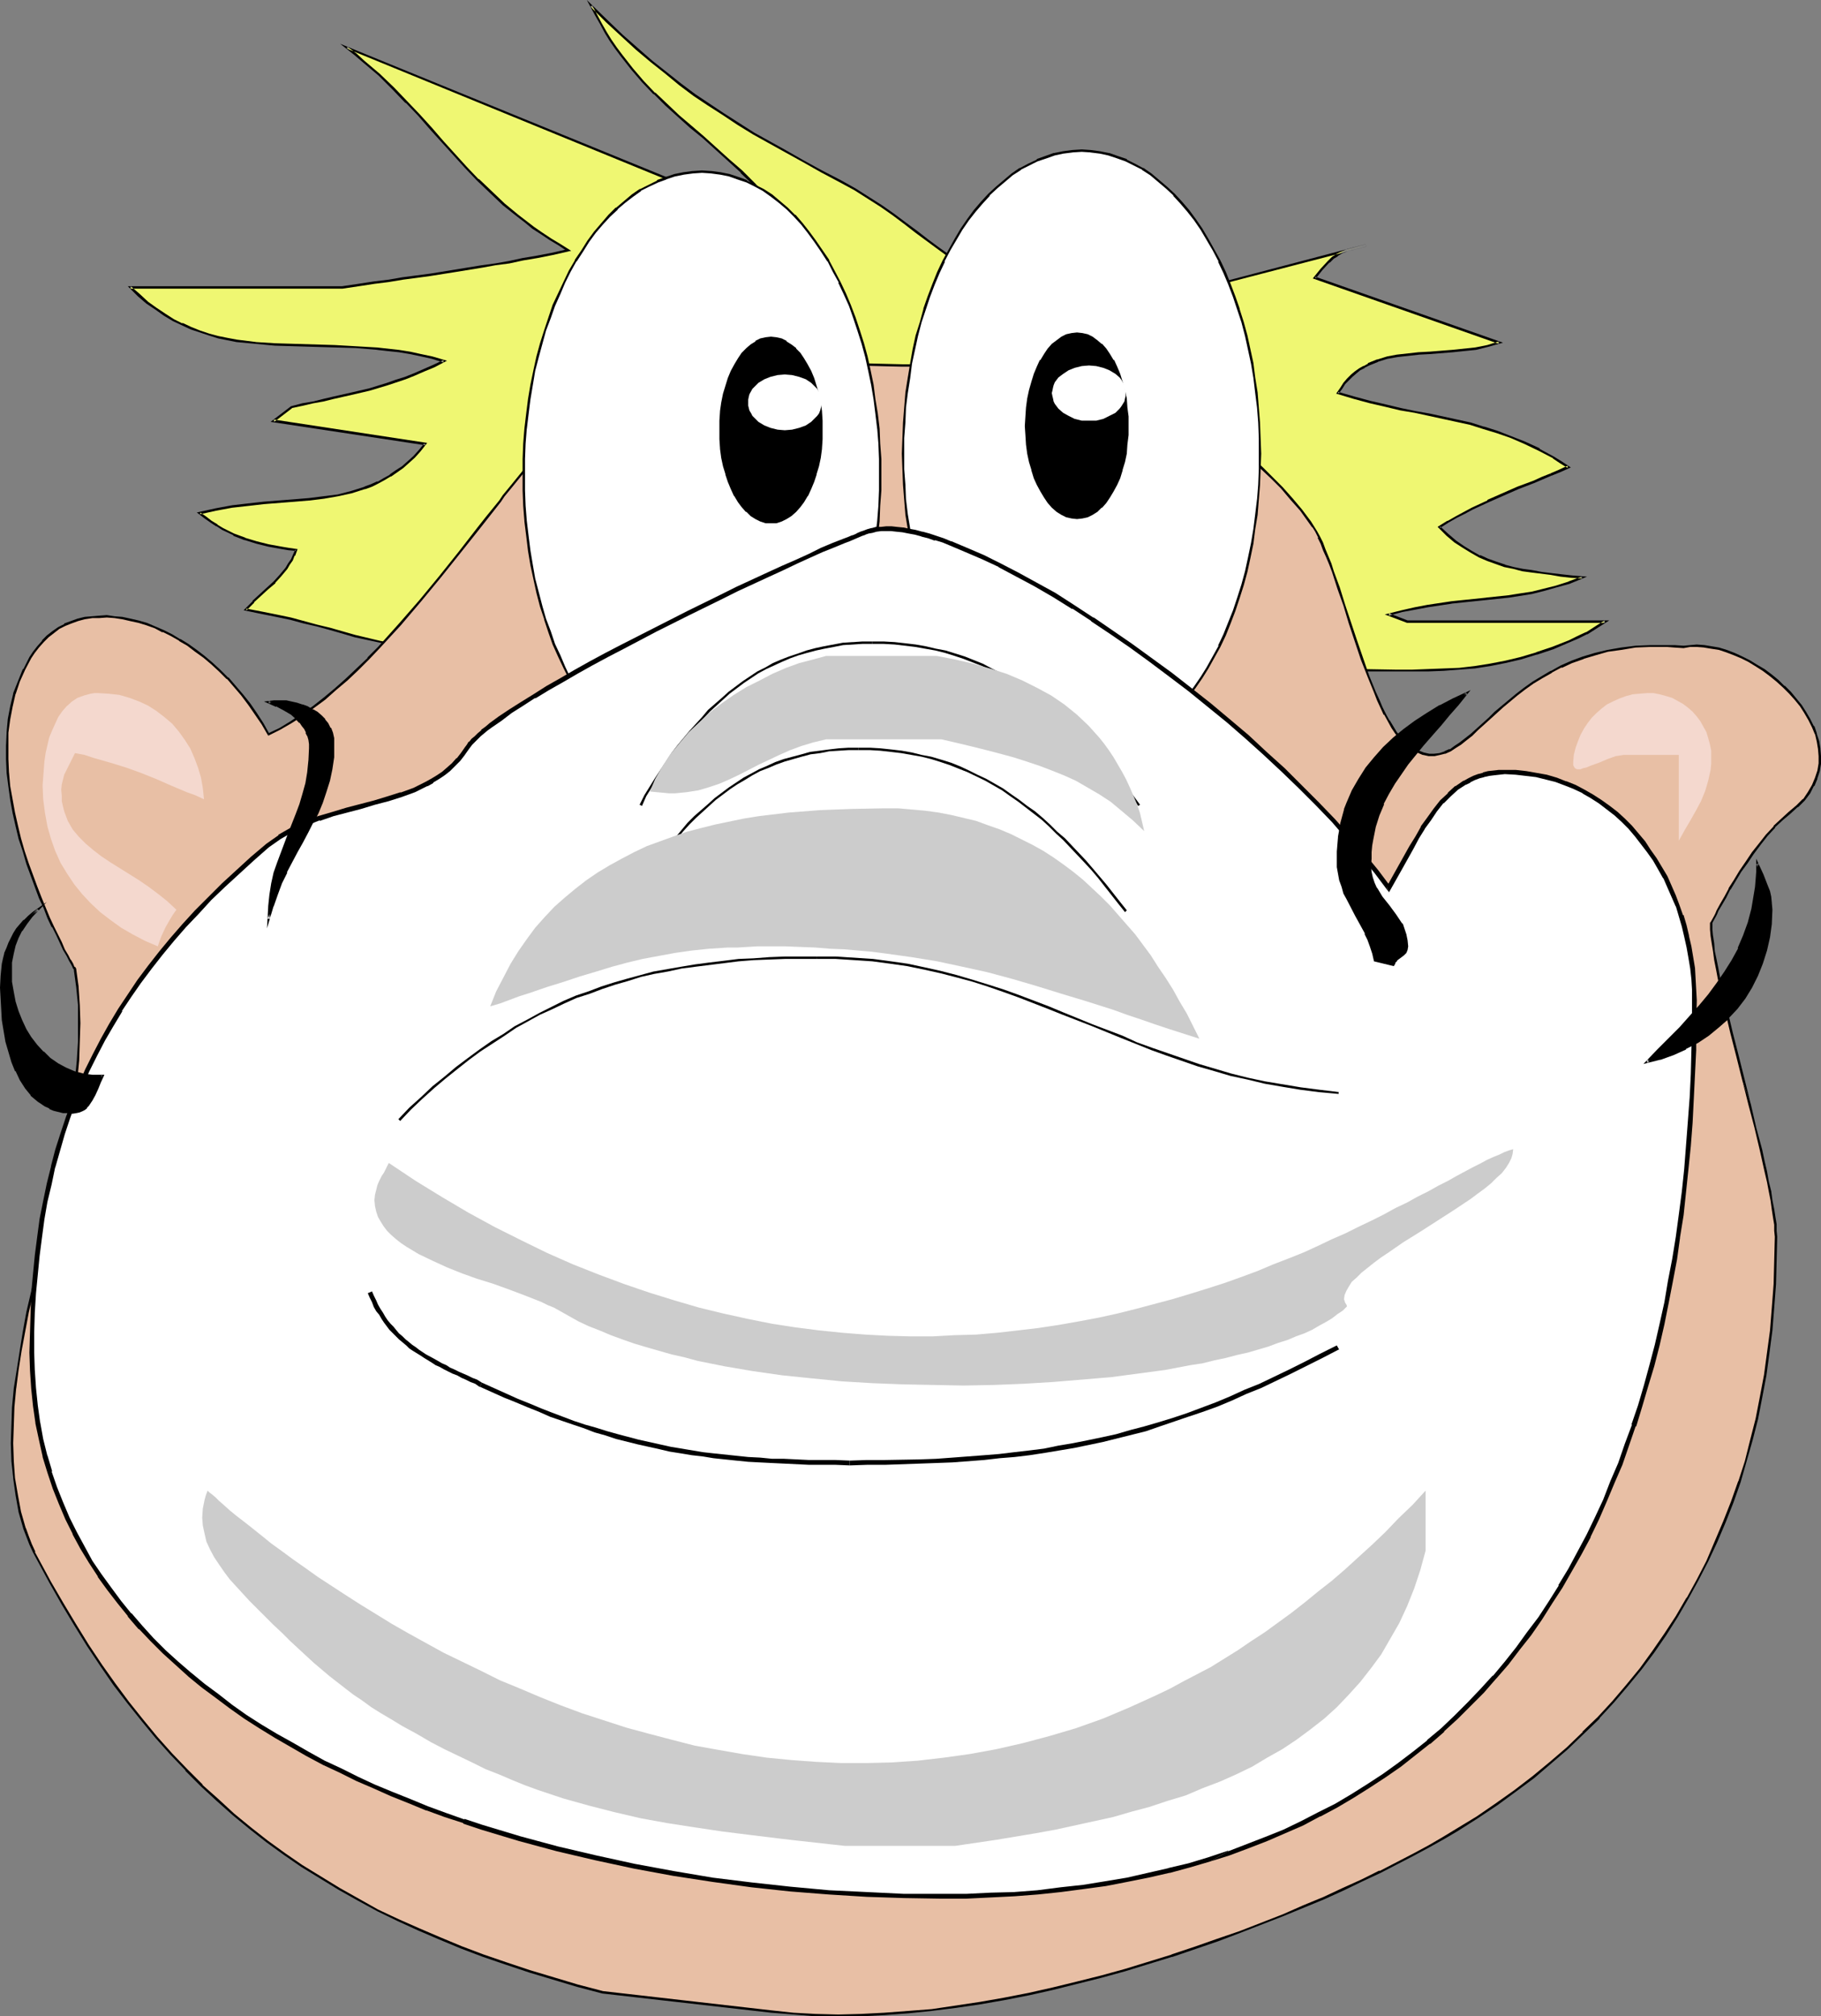 <?xml version="1.0" encoding="UTF-8" standalone="no"?>
<svg
   version="1.0"
   width="129.766mm"
   height="143.646mm"
   id="svg42"
   sodipodi:docname="Wearing Mask.wmf"
   xmlns:inkscape="http://www.inkscape.org/namespaces/inkscape"
   xmlns:sodipodi="http://sodipodi.sourceforge.net/DTD/sodipodi-0.dtd"
   xmlns="http://www.w3.org/2000/svg"
   xmlns:svg="http://www.w3.org/2000/svg">
  <rect width="100%" height="100%" fill="#808080" stroke="none"/>
  <sodipodi:namedview
     id="namedview42"
     pagecolor="#ffffff"
     bordercolor="#000000"
     borderopacity="0.25"
     inkscape:showpageshadow="2"
     inkscape:pageopacity="0.0"
     inkscape:pagecheckerboard="0"
     inkscape:deskcolor="#d1d1d1"
     inkscape:document-units="mm" />
  <defs
     id="defs1">
    <pattern
       id="WMFhbasepattern"
       patternUnits="userSpaceOnUse"
       width="6"
       height="6"
       x="0"
       y="0" />
  </defs>
  <path
     style="fill:#eff772;fill-opacity:1;fill-rule:evenodd;stroke:none"
     d="m 153.035,67.379 -4.202,0.969 -4.04,0.808 -4.04,0.646 -3.717,0.808 -3.555,0.646 -3.555,0.485 -7.11,1.131 -6.949,1.131 -3.717,0.485 -3.555,0.485 -3.878,0.646 -4.04,0.485 -4.04,0.646 -4.363,0.646 H 35.067 l 2.262,2.101 2.262,1.939 2.424,1.777 2.262,1.454 2.424,1.454 2.424,1.131 2.424,1.131 2.262,0.969 2.586,0.646 2.424,0.808 2.424,0.485 2.586,0.485 5.01,0.646 5.171,0.323 5.333,0.162 5.494,0.162 5.333,0.162 5.656,0.162 5.818,0.485 2.909,0.323 2.909,0.323 2.909,0.485 3.07,0.646 3.07,0.646 3.07,0.969 -2.747,1.293 -2.586,1.131 -2.586,1.131 -2.586,0.969 -2.424,0.808 -2.424,0.808 -4.686,1.454 -4.848,1.131 -5.01,1.131 -2.586,0.646 -2.747,0.646 -2.909,0.485 -2.909,0.808 -4.848,3.555 40.885,6.302 -1.454,1.777 -1.616,1.616 -1.616,1.454 -1.454,1.454 -1.616,1.131 -1.616,1.131 -1.778,0.969 -1.616,0.808 -1.778,0.808 -1.778,0.646 -3.555,1.131 -3.717,0.969 -3.878,0.485 -3.878,0.485 -3.878,0.323 -4.04,0.323 -4.202,0.323 -4.202,0.485 -4.363,0.485 -4.363,0.808 -4.363,0.969 1.616,1.293 1.454,1.131 1.616,0.969 1.454,0.808 2.909,1.616 3.07,1.131 3.07,0.969 3.394,0.808 3.555,0.646 1.939,0.323 1.939,0.323 -0.646,1.293 -0.646,1.293 -0.646,1.131 -0.808,1.131 -1.454,1.939 -1.616,1.777 -1.939,1.616 -1.939,1.939 -1.939,1.777 -1.939,2.101 4.202,0.808 4.04,0.808 3.717,0.808 3.717,0.969 3.555,0.969 3.394,0.808 3.394,0.969 3.394,0.969 6.626,1.616 3.555,0.646 3.555,0.646 3.555,0.485 3.878,0.485 4.04,0.162 4.202,0.162 h 4.04 l 3.717,-0.162 7.434,-0.162 6.949,-0.485 6.787,-0.485 6.626,-0.485 6.302,-0.646 12.443,-1.293 12.605,-1.454 6.302,-0.646 6.626,-0.485 6.626,-0.485 7.11,-0.485 h 3.555 l 3.878,-0.162 3.717,-0.162 h 3.878 6.787 l 6.141,0.162 h 6.141 l 5.818,0.162 5.656,0.162 5.333,0.323 10.827,0.485 10.666,0.808 5.494,0.485 5.656,0.646 5.656,0.646 6.141,0.646 6.302,0.969 3.232,0.323 3.394,0.485 2.101,0.323 2.101,0.485 1.778,0.323 1.939,0.485 3.394,0.969 3.555,1.131 3.394,0.969 3.394,0.808 1.939,0.323 1.939,0.162 2.101,0.162 h 2.101 5.171 l 4.848,0.162 h 4.686 l 4.525,0.162 h 4.525 l 4.202,-0.162 4.202,-0.162 4.202,-0.323 4.202,-0.323 4.04,-0.646 4.202,-0.808 4.202,-0.969 4.202,-1.293 4.363,-1.454 4.525,-1.939 2.262,-0.969 2.262,-1.131 5.01,-3.07 h -53.328 l -5.01,-1.939 3.717,-0.808 3.555,-0.808 3.232,-0.646 3.394,-0.485 3.07,-0.485 3.07,-0.323 6.302,-0.646 5.979,-0.646 3.07,-0.485 3.232,-0.485 3.232,-0.808 3.394,-0.969 3.394,-0.969 3.555,-1.293 -2.909,-0.323 -2.747,-0.323 -2.747,-0.485 -2.586,-0.162 -2.586,-0.485 -2.586,-0.323 -2.262,-0.485 -2.424,-0.646 -2.262,-0.808 -2.262,-0.808 -2.262,-0.969 -2.262,-1.131 -2.101,-1.293 -2.101,-1.616 -2.262,-1.777 -2.101,-2.101 2.262,-1.293 2.262,-1.293 2.262,-1.293 2.101,-0.969 4.202,-2.101 4.04,-1.777 4.04,-1.777 4.363,-1.616 2.101,-0.969 2.262,-0.969 2.424,-0.969 2.424,-1.131 -2.101,-1.293 -1.939,-1.131 -3.878,-2.262 -3.878,-1.777 -3.717,-1.616 -3.555,-1.293 -3.717,-1.131 -3.717,-1.131 -3.555,-0.808 -7.434,-1.616 -3.878,-0.646 -3.878,-0.808 -4.04,-0.969 -4.04,-0.969 -4.363,-1.131 -4.363,-1.293 0.808,-1.293 0.97,-1.293 0.97,-1.131 0.97,-0.969 0.97,-0.808 1.131,-0.808 1.293,-0.808 1.131,-0.646 2.424,-0.969 2.586,-0.808 2.747,-0.485 2.747,-0.323 2.909,-0.323 3.07,-0.162 6.141,-0.485 3.07,-0.323 3.232,-0.323 3.07,-0.646 3.232,-0.969 -49.773,-17.451 1.939,-2.262 1.939,-2.101 0.97,-0.969 1.293,-0.808 1.293,-0.808 1.293,-0.485 5.01,-1.293 -62.054,16.32 h -24.886 l -2.101,-0.808 -2.101,-0.808 -4.04,-1.616 -3.717,-1.777 -3.394,-1.939 -3.394,-2.101 -3.07,-2.101 -6.141,-4.363 -3.07,-2.101 -2.909,-2.424 -3.07,-2.262 -3.232,-2.262 -3.232,-2.262 -3.555,-2.424 -3.555,-2.101 -4.04,-2.262 -5.01,-2.747 -4.848,-2.585 -4.686,-2.585 -4.363,-2.424 -4.363,-2.585 -4.04,-2.585 -4.04,-2.424 -4.04,-2.585 -3.878,-2.747 -3.878,-2.747 -3.717,-3.07 -3.878,-3.232 -3.878,-3.232 -4.04,-3.716 -4.04,-3.878 -4.363,-4.04 1.293,2.424 1.293,2.424 1.293,2.262 1.454,2.101 1.293,2.101 1.454,1.939 2.909,3.716 3.07,3.393 3.07,3.232 3.232,3.07 3.232,2.908 3.232,2.908 3.394,2.908 3.394,2.908 3.394,3.07 3.555,3.232 3.394,3.393 3.555,3.878 3.555,4.04 h -7.434 L 93.405,12.765 l 2.262,1.939 2.262,1.777 4.202,3.716 3.878,3.716 3.555,3.555 3.394,3.555 3.07,3.555 3.232,3.555 6.302,6.948 3.07,3.393 3.394,3.232 3.555,3.232 3.878,3.232 2.101,1.616 2.101,1.454 2.101,1.616 2.424,1.454 2.424,1.616 z"
     id="path1" />
  <path
     style="fill:#000000;fill-opacity:1;fill-rule:evenodd;stroke:none"
     d="m 152.873,67.703 0.162,-0.646 -4.202,0.969 -4.202,0.808 -3.878,0.646 -3.717,0.808 -3.717,0.646 -3.555,0.485 -6.949,1.131 -6.949,1.131 -3.717,0.485 -3.717,0.485 -3.717,0.646 -4.04,0.485 -4.202,0.646 -4.363,0.646 h 0.162 -57.853 l 2.747,2.747 2.262,1.939 2.424,1.616 2.262,1.616 2.424,1.454 v 0 l 2.424,1.131 v 0 l 2.424,1.131 2.424,0.808 2.424,0.808 v 0 l 2.586,0.808 2.424,0.485 2.424,0.485 5.171,0.485 v 0 l 5.171,0.485 5.333,0.162 10.827,0.323 5.656,0.162 5.818,0.485 h -0.162 l 2.909,0.323 3.07,0.323 2.909,0.485 3.07,0.646 2.909,0.646 3.07,0.969 v -0.646 l -2.747,1.293 v 0 l -2.586,1.131 -2.586,1.131 -2.424,0.969 -2.586,0.808 -2.262,0.808 v 0 l -4.686,1.454 -4.848,1.131 -5.01,1.131 -2.747,0.646 -2.586,0.646 -2.909,0.485 -3.07,0.808 -5.494,4.201 41.693,6.302 -0.323,-0.485 -1.454,1.777 -1.454,1.616 v 0 l -1.616,1.454 -1.454,1.293 -1.778,1.131 -1.616,1.131 h 0.162 l -1.778,0.969 -1.616,0.969 v -0.162 l -1.778,0.808 -1.778,0.646 h 0.162 l -3.555,1.131 -3.717,0.969 -3.878,0.485 -3.878,0.485 v 0 l -3.878,0.323 -8.242,0.646 v 0 l -4.363,0.485 -4.202,0.485 -4.363,0.808 -5.171,1.131 2.101,1.616 1.616,1.131 1.454,0.969 h 0.162 l 1.454,0.969 3.07,1.454 v 0.162 l 2.909,1.131 h 0.162 l 3.07,0.969 3.232,0.808 3.555,0.646 1.939,0.323 1.939,0.162 -0.162,-0.323 -0.646,1.454 v 0 l -0.485,1.131 v 0 l -0.808,1.131 -0.646,1.131 -1.616,1.939 -1.616,1.777 v 0 l -1.778,1.616 -1.939,1.777 -1.939,1.777 v 0.162 l -2.424,2.424 4.686,0.969 4.04,0.808 3.878,0.808 3.555,0.969 3.555,0.808 3.555,0.969 3.394,0.969 3.232,0.969 6.787,1.454 3.394,0.808 3.555,0.646 3.717,0.485 3.878,0.485 v 0 l 4.04,0.162 h 4.202 4.04 3.717 l 7.434,-0.162 6.949,-0.485 6.787,-0.485 6.626,-0.485 6.302,-0.646 v 0 l 12.605,-1.293 12.443,-1.454 v 0 l 6.302,-0.646 6.626,-0.485 6.626,-0.485 7.11,-0.485 7.434,-0.162 3.717,-0.162 h 10.666 l 12.282,0.162 5.818,0.162 5.656,0.162 5.333,0.323 10.827,0.485 10.666,0.808 v 0 l 5.333,0.485 h 0.162 l 5.656,0.646 h -0.162 l 5.818,0.646 5.979,0.646 6.302,0.969 3.232,0.323 3.394,0.485 2.262,0.323 1.939,0.323 1.939,0.485 1.778,0.485 3.555,0.969 3.394,1.131 3.394,0.969 3.555,0.808 1.778,0.323 2.101,0.162 v 0 l 2.101,0.162 h 2.101 5.171 l 4.848,0.162 h 9.211 4.525 4.202 l 4.202,-0.162 4.202,-0.323 v 0 l 4.202,-0.323 4.202,-0.646 4.04,-0.808 4.202,-0.969 4.202,-1.293 h 0.162 l 4.363,-1.454 4.525,-1.939 2.262,-0.969 2.262,-1.131 h 0.162 l 5.818,-3.716 h -54.459 0.162 l -5.01,-1.939 v 0.646 l 3.555,-0.969 3.555,-0.646 3.394,-0.646 3.232,-0.485 3.232,-0.485 h -0.162 l 9.373,-0.969 v 0 l 6.141,-0.646 3.07,-0.485 3.07,-0.485 3.232,-0.808 3.394,-0.969 3.555,-0.969 v 0 l 4.686,-1.939 -4.04,-0.323 -2.909,-0.323 -2.747,-0.323 -2.586,-0.323 -2.586,-0.485 -2.424,-0.323 -2.424,-0.485 -2.424,-0.646 h 0.162 l -2.424,-0.808 -2.262,-0.808 -2.101,-0.969 v 0.162 l -2.262,-1.293 v 0 l -2.101,-1.293 -2.101,-1.454 -2.262,-1.939 -2.101,-1.939 v 0.485 l 2.262,-1.454 v 0 l 2.262,-1.293 2.262,-1.131 2.101,-1.131 4.202,-1.939 v 0 l 4.04,-1.777 4.04,-1.777 4.202,-1.616 2.262,-0.969 2.262,-0.969 -0.162,-0.646 -2.424,0.969 -2.101,0.969 -4.363,1.616 -4.04,1.777 -4.04,1.777 v 0.162 l -4.202,1.939 -2.101,1.131 -2.101,1.131 -2.262,1.293 h -0.162 l -2.586,1.616 2.424,2.424 2.101,1.777 2.262,1.454 2.101,1.293 v 0 l 2.262,1.293 v 0 l 2.262,0.969 2.262,0.808 2.262,0.808 v 0 l 2.424,0.485 2.424,0.646 2.424,0.323 2.586,0.323 2.586,0.323 2.747,0.485 2.909,0.323 2.909,0.162 -0.162,-0.485 -3.555,1.293 h 0.162 l -3.555,1.131 -3.232,0.808 -3.232,0.808 -3.232,0.485 -3.07,0.485 -6.141,0.646 h 0.162 l -9.373,0.969 v 0 l -3.232,0.485 -3.232,0.485 -3.394,0.646 -3.555,0.808 -4.525,1.131 5.979,2.262 h 53.328 l -0.162,-0.646 -5.01,3.232 0.162,-0.162 -2.424,1.131 -2.262,1.131 -4.525,1.777 -4.363,1.454 h 0.162 l -4.363,1.293 -4.04,0.969 -4.202,0.808 -4.04,0.646 -4.202,0.485 v 0 l -4.202,0.162 -4.202,0.162 -4.202,0.162 h -4.525 l -9.211,-0.162 -4.848,-0.162 H 356.651 354.55 l -2.101,-0.162 v 0 l -1.939,-0.162 -1.778,-0.323 -3.555,-0.808 -3.394,-0.969 -3.394,-1.131 -3.555,-0.969 -1.778,-0.485 -1.939,-0.323 -2.101,-0.485 -2.101,-0.323 -3.394,-0.485 -3.232,-0.323 -6.302,-0.969 -5.979,-0.646 -5.818,-0.646 v 0 l -5.656,-0.485 v 0 l -5.494,-0.646 v 0 l -10.666,-0.808 -10.827,-0.485 -5.333,-0.323 -5.656,-0.162 -5.818,-0.162 h -12.282 -10.666 -3.717 l -7.434,0.162 -7.11,0.485 -6.626,0.485 -6.626,0.485 -6.302,0.646 h -0.162 l -12.443,1.454 -12.443,1.293 v 0 l -6.302,0.646 -6.626,0.485 -6.787,0.485 -6.949,0.485 -7.434,0.162 -3.717,0.162 h -4.04 l -4.202,-0.162 -4.04,-0.162 v 0 l -3.717,-0.485 -3.717,-0.485 -3.555,-0.646 -3.394,-0.646 -6.787,-1.616 -3.394,-0.969 -3.394,-0.969 -3.394,-0.808 -3.555,-0.969 -3.555,-0.969 -3.878,-0.808 -4.04,-0.808 -4.202,-0.808 0.162,0.485 2.101,-2.101 h -0.162 l 1.939,-1.777 1.939,-1.777 1.939,-1.616 v -0.162 l 1.616,-1.777 1.616,-1.939 0.646,-1.131 0.808,-1.131 v 0 l 0.485,-1.293 h 0.162 l 0.646,-1.777 -2.262,-0.323 -1.939,-0.323 -3.555,-0.646 -3.232,-0.808 -3.232,-0.969 h 0.162 l -3.07,-1.131 v 0 l -2.909,-1.454 -1.616,-0.969 h 0.162 l -1.616,-0.969 -1.454,-1.131 -1.616,-1.131 -0.162,0.485 4.363,-0.969 4.363,-0.808 4.363,-0.485 4.202,-0.485 v 0 l 8.242,-0.646 3.878,-0.323 h 0.162 l 3.878,-0.485 3.717,-0.646 3.717,-0.808 3.555,-1.131 h 0.162 l 1.778,-0.646 1.616,-0.808 v 0 l 1.778,-0.969 1.616,-0.969 h 0.162 l 1.616,-1.131 1.616,-1.131 1.454,-1.293 1.616,-1.454 0.162,-0.162 1.454,-1.616 1.778,-2.262 -41.37,-6.302 0.162,0.646 4.848,-3.716 h -0.162 l 3.07,-0.646 2.747,-0.646 2.747,-0.485 2.586,-0.646 5.01,-1.131 4.848,-1.131 4.848,-1.454 v 0 l 2.424,-0.808 2.424,-0.808 2.424,-0.969 2.586,-1.131 2.747,-1.131 v 0 l 3.394,-1.777 -3.878,-1.131 -3.07,-0.646 -2.909,-0.646 -3.07,-0.485 -2.909,-0.323 -2.909,-0.323 v 0 L 95.829,93.232 90.173,92.909 79.346,92.586 74.013,92.425 68.842,92.101 h 0.162 L 63.832,91.455 61.246,90.97 58.822,90.486 56.398,89.839 v 0 L 53.974,89.031 51.55,88.062 49.126,86.931 v 0.162 l -2.262,-1.131 v 0 L 44.602,84.507 42.178,82.891 39.915,81.275 37.653,79.175 35.229,77.074 35.067,77.721 h 57.206 v 0 l 4.363,-0.646 4.202,-0.646 3.878,-0.485 3.878,-0.646 3.717,-0.485 3.555,-0.485 7.11,-1.131 6.949,-1.131 3.555,-0.646 3.717,-0.485 3.717,-0.808 3.878,-0.646 4.04,-0.808 5.01,-1.131 z"
     id="path2" />
  <path
     style="fill:#000000;fill-opacity:1;fill-rule:evenodd;stroke:none"
     d="m 417.736,128.134 2.424,-0.969 2.909,-1.293 -2.424,-1.616 -2.101,-1.293 v 0 l -3.878,-2.101 v -0.162 l -3.878,-1.777 -3.717,-1.454 -3.717,-1.454 -3.555,-1.131 h -0.162 l -3.555,-1.131 -3.717,-0.808 -7.434,-1.616 -3.717,-0.646 -3.878,-0.808 -4.04,-0.969 -4.202,-0.969 -4.202,-1.131 -4.525,-1.293 0.162,0.485 0.97,-1.293 0.808,-1.293 0.97,-0.969 1.131,-1.131 -0.162,0.162 1.131,-0.969 0.97,-0.808 1.293,-0.646 h -0.162 l 1.293,-0.646 v 0 l 2.424,-0.969 h -0.162 l 2.586,-0.808 2.747,-0.485 2.909,-0.323 2.909,-0.323 h -0.162 l 3.07,-0.162 6.141,-0.485 3.07,-0.323 v 0 l 3.232,-0.323 3.232,-0.808 4.04,-1.131 -50.581,-17.774 0.162,0.485 1.778,-2.262 1.939,-2.101 v 0.162 l 1.131,-1.131 1.131,-0.646 h -0.162 l 1.293,-0.808 v 0 l 1.454,-0.485 v 0 l 5.01,-1.293 -0.162,-0.646 -62.054,16.32 v 0 h -24.886 0.162 l -2.101,-0.808 -2.101,-0.808 -4.04,-1.616 -3.717,-1.777 v 0 l -3.555,-1.939 h 0.162 l -3.394,-1.939 -3.07,-2.101 -6.141,-4.363 -3.07,-2.262 -2.909,-2.262 -3.07,-2.262 -3.232,-2.424 -3.232,-2.262 -3.555,-2.262 -3.555,-2.262 v 0 l -4.04,-2.262 -5.01,-2.585 -5.01,-2.747 -4.525,-2.585 -4.363,-2.424 v 0 l -4.363,-2.424 -4.04,-2.585 -4.04,-2.585 -3.878,-2.585 -3.878,-2.585 -3.878,-2.908 -3.878,-3.07 -3.878,-3.07 -3.878,-3.393 -4.04,-3.555 L 163.701,5.494 158.045,0 l 2.262,4.201 1.293,2.262 1.293,2.424 v 0 l 1.293,2.101 1.454,2.101 1.454,1.939 2.909,3.716 2.909,3.393 3.07,3.232 h 0.162 l 3.07,3.07 3.394,3.07 3.232,2.908 3.394,2.747 3.394,3.07 3.394,3.07 3.555,3.232 h -0.162 l 3.555,3.393 v -0.162 l 3.394,3.878 3.555,4.04 0.323,-0.485 h -7.434 v 0 L 91.627,11.795 l 3.878,3.07 2.262,1.939 4.202,3.555 3.717,3.716 v 0 l 3.555,3.716 v -0.162 l 3.394,3.555 3.232,3.716 3.07,3.393 6.302,6.948 3.232,3.393 v 0 l 3.394,3.232 3.555,3.393 3.878,3.07 2.101,1.616 1.939,1.616 2.262,1.454 2.424,1.616 2.424,1.454 2.424,1.616 0.97,-0.162 -3.07,-1.939 -2.424,-1.454 -2.424,-1.616 -2.101,-1.454 -2.101,-1.616 -2.101,-1.616 -3.717,-3.07 -3.555,-3.393 -3.394,-3.232 v 0.162 l -3.232,-3.393 -6.302,-6.948 -3.07,-3.555 -3.232,-3.555 -3.394,-3.555 v 0 l -3.555,-3.716 v 0 l -3.878,-3.716 -4.202,-3.555 -2.101,-1.939 -2.424,-1.777 -0.162,0.485 109.241,44.758 h 8.242 l -4.04,-4.686 -3.394,-3.716 v 0 l -3.555,-3.555 v 0 l -3.555,-3.07 -3.394,-3.07 -3.394,-3.07 -3.394,-2.908 -3.232,-2.747 -3.232,-3.07 -3.232,-3.07 v 0.162 l -3.07,-3.232 -2.909,-3.393 -2.909,-3.716 -1.454,-1.939 -1.454,-2.101 -1.293,-2.101 v 0 l -1.293,-2.262 -1.293,-2.424 -1.293,-2.424 -0.485,0.323 4.202,4.201 4.202,3.878 3.878,3.555 4.04,3.393 3.878,3.07 3.717,3.07 3.878,2.908 3.878,2.585 4.04,2.585 3.878,2.585 4.202,2.585 4.363,2.424 v 0 l 4.363,2.424 4.686,2.585 4.848,2.747 5.171,2.747 3.878,2.101 v 0 l 3.555,2.262 3.555,2.262 3.232,2.262 3.232,2.424 2.909,2.262 3.07,2.262 3.07,2.262 5.979,4.363 3.232,2.101 3.232,1.939 h 0.162 l 3.555,1.939 v 0.162 l 3.555,1.777 4.04,1.616 2.101,0.808 2.262,0.646 h 24.886 l 62.216,-16.158 -0.162,-0.646 -5.01,1.293 v 0 l -1.454,0.646 v 0 l -1.293,0.646 v 0 l -1.293,0.808 -0.97,0.969 -0.162,0.162 -1.939,2.101 -2.101,2.585 50.096,17.612 v -0.646 l -3.07,0.969 -3.232,0.646 -3.07,0.323 v 0 l -3.07,0.323 -6.141,0.485 -3.07,0.162 v 0 l -2.909,0.323 -2.909,0.323 -2.586,0.485 -2.586,0.808 h -0.162 l -2.424,0.969 v 0.162 l -1.131,0.646 h -0.162 l -1.131,0.646 -1.131,0.808 -0.97,0.808 -0.162,0.162 -0.97,0.969 -0.97,1.131 -0.808,1.293 -1.131,1.616 4.848,1.454 4.202,1.131 4.202,0.969 4.04,0.969 3.878,0.646 3.717,0.808 7.434,1.616 3.717,0.808 3.555,1.131 v 0 l 3.717,1.131 3.717,1.293 3.717,1.616 3.717,1.777 v 0 l 4.04,2.101 h -0.162 l 1.939,1.293 2.101,1.293 v -0.646 l -2.424,1.131 -2.262,0.969 z"
     id="path3" />
  <path
     style="fill:#e8bfa5;fill-opacity:1;fill-rule:evenodd;stroke:none"
     d="m 72.397,197.776 -1.778,-2.908 -1.778,-2.585 -1.778,-2.585 -1.939,-2.585 -1.939,-2.262 -1.939,-2.262 -2.101,-1.939 -2.101,-1.939 -2.101,-1.939 -2.101,-1.616 -2.262,-1.454 -2.101,-1.454 -2.262,-1.131 -2.262,-1.131 -2.262,-0.969 -2.101,-0.969 -2.262,-0.646 -2.262,-0.485 -2.101,-0.485 -2.101,-0.323 -2.101,-0.162 -2.101,0.162 h -1.939 l -1.939,0.323 -1.778,0.485 -1.778,0.646 -1.778,0.646 -1.616,0.969 -1.454,0.969 -1.616,1.131 -1.293,1.454 -1.293,1.454 -0.97,1.454 -0.97,1.454 -1.778,3.232 -1.454,3.07 -1.131,3.393 -0.808,3.393 -0.646,3.555 -0.485,3.555 v 3.555 3.555 l 0.162,3.716 0.323,3.555 0.646,3.555 0.646,3.555 0.808,3.555 0.808,3.555 0.97,3.393 1.131,3.232 1.131,3.232 1.131,3.07 1.131,2.908 1.131,2.747 1.131,2.585 1.131,2.585 1.131,2.101 0.97,2.101 0.97,1.777 0.808,1.616 0.646,1.293 0.646,1.131 0.485,0.808 0.162,0.162 v 0.162 l 0.162,0.162 v 0.162 l 0.646,4.686 0.485,4.847 v 4.847 4.847 l -0.323,5.171 -0.485,5.009 -0.808,5.171 -0.646,5.171 -0.97,5.171 -1.131,5.171 -2.262,10.503 -2.424,10.664 -2.424,10.503 -2.424,10.503 -0.97,5.171 -0.97,5.171 -0.646,5.009 -0.808,5.009 -0.485,5.171 -0.162,4.847 -0.162,4.847 0.162,4.847 0.323,4.524 0.808,4.686 0.808,4.524 0.646,2.262 0.646,2.101 0.808,2.262 0.808,1.939 0.97,2.101 0.97,2.101 3.394,6.14 3.232,5.817 3.394,5.655 3.394,5.494 3.717,5.332 3.555,5.009 3.555,5.009 3.878,4.847 3.878,4.524 3.878,4.524 4.04,4.201 4.202,4.201 4.202,4.04 4.363,3.878 4.525,3.555 4.525,3.555 4.686,3.393 4.686,3.393 5.01,3.07 5.01,3.07 5.171,2.908 5.333,2.747 5.333,2.585 5.494,2.585 5.656,2.424 5.979,2.424 5.979,2.262 6.141,2.101 6.302,2.101 6.302,1.939 6.626,1.939 6.787,1.777 45.248,5.171 5.979,0.646 5.979,0.323 6.141,0.162 6.141,-0.162 6.302,-0.323 6.464,-0.485 6.302,-0.646 6.464,-0.808 6.464,-0.969 6.626,-1.131 6.464,-1.293 6.626,-1.454 6.464,-1.616 6.464,-1.616 6.464,-1.777 6.302,-1.939 6.302,-1.939 6.141,-2.101 6.141,-2.101 5.979,-2.101 5.979,-2.262 5.656,-2.424 5.656,-2.262 5.494,-2.262 5.171,-2.424 5.01,-2.262 4.848,-2.424 4.686,-2.262 4.363,-2.262 4.202,-2.424 3.878,-2.262 3.717,-2.101 5.333,-3.393 5.171,-3.555 5.01,-3.555 4.848,-3.716 4.686,-3.878 4.525,-3.878 4.363,-4.04 4.04,-4.201 4.04,-4.201 3.717,-4.363 3.555,-4.524 3.555,-4.686 3.232,-4.686 3.07,-4.686 2.909,-5.009 2.747,-5.009 2.586,-5.009 2.262,-5.171 2.262,-5.332 2.101,-5.332 1.939,-5.494 1.778,-5.494 1.454,-5.655 1.454,-5.817 1.131,-5.817 1.131,-5.817 0.808,-6.14 0.808,-5.979 0.485,-6.14 0.485,-6.302 0.162,-6.302 0.162,-6.463 -0.162,-1.616 v -1.616 l -0.323,-2.101 -0.323,-2.101 -0.323,-2.262 -0.485,-2.424 -0.646,-2.585 -0.485,-2.908 -0.646,-2.747 -0.646,-2.908 -1.454,-6.14 -1.616,-6.302 -1.616,-6.463 -1.616,-6.463 -1.616,-6.302 -1.454,-5.979 -0.646,-3.07 -0.646,-2.747 -0.646,-2.747 -0.485,-2.585 -0.485,-2.424 -0.323,-2.424 -0.323,-2.101 -0.323,-1.939 -0.162,-1.777 v -1.616 0 l 0.162,-0.323 0.162,-0.162 0.162,-0.485 0.162,-0.485 0.323,-0.646 0.323,-0.646 0.485,-0.646 0.808,-1.777 1.131,-1.939 1.293,-2.101 1.454,-2.424 1.454,-2.424 1.616,-2.424 1.778,-2.585 1.778,-2.424 1.939,-2.262 1.939,-2.262 2.101,-1.939 2.101,-1.777 1.939,-1.777 1.778,-1.777 1.454,-1.939 1.131,-1.939 0.808,-1.939 0.646,-1.939 0.323,-1.939 v -2.101 l -0.162,-1.939 -0.323,-2.101 -0.646,-1.939 -0.646,-1.939 -0.97,-1.939 -1.131,-1.939 -1.293,-1.777 -1.293,-1.777 -1.616,-1.777 -1.616,-1.616 -1.778,-1.616 -1.778,-1.293 -1.778,-1.454 -1.939,-1.293 -2.101,-1.131 -1.939,-1.131 -2.101,-0.808 -1.939,-0.808 -2.101,-0.646 -1.939,-0.323 -1.939,-0.323 -2.101,-0.162 h -1.778 l -1.778,0.323 -2.424,-0.162 -2.101,-0.162 h -4.363 l -4.04,0.323 -3.878,0.485 -3.555,0.485 -3.394,0.969 -3.232,0.969 -3.07,1.131 -2.909,1.293 -2.747,1.293 -2.424,1.454 -2.424,1.454 -2.262,1.616 -2.101,1.777 -1.939,1.454 -1.939,1.777 -1.778,1.616 -1.778,1.454 -3.232,3.07 -1.454,1.293 -1.616,1.293 -1.454,1.131 -1.293,0.969 -1.454,0.808 -1.454,0.646 -1.454,0.485 -1.454,0.162 h -1.454 l -1.454,-0.323 -1.454,-0.646 -1.616,-0.808 -1.131,-0.808 -1.131,-0.969 -0.97,-1.131 -0.97,-1.293 -1.131,-1.454 -0.97,-1.777 -0.97,-1.616 -0.808,-1.939 -0.97,-1.939 -0.97,-2.101 -1.778,-4.363 -1.616,-4.686 -1.616,-4.847 -1.616,-4.847 -1.616,-4.686 -1.454,-4.686 -1.616,-4.363 -0.646,-2.101 -0.808,-1.939 -0.808,-1.939 -0.646,-1.777 -0.808,-1.616 -0.808,-1.454 -0.646,-1.293 -0.808,-1.293 -2.586,-3.232 -2.586,-2.908 -2.586,-3.07 -2.586,-2.747 -2.747,-2.585 -2.586,-2.424 -2.747,-2.262 -2.747,-2.262 -2.747,-1.939 -2.747,-1.939 -2.909,-1.777 -2.909,-1.777 -2.909,-1.454 -3.07,-1.454 -2.909,-1.293 -3.232,-1.131 -3.07,-1.131 -3.232,-0.969 -3.232,-0.969 -3.394,-0.808 -3.394,-0.646 -3.394,-0.646 -3.555,-0.646 -3.555,-0.485 -3.717,-0.323 -3.717,-0.323 -3.878,-0.323 -3.878,-0.162 -3.878,-0.323 h -4.202 l -4.04,-0.162 h -4.363 -6.787 l -6.626,-0.162 -6.626,-0.162 -6.464,-0.162 -6.302,-0.162 h -6.302 l -6.302,0.162 -5.979,0.323 -6.141,0.646 -2.909,0.485 -2.909,0.485 -2.909,0.646 -2.909,0.646 -2.909,0.808 -2.909,0.808 -2.747,1.131 -2.747,1.131 -2.747,1.131 -2.747,1.454 -2.747,1.616 -2.747,1.616 -2.586,1.777 -2.747,1.939 -1.616,1.293 -1.616,1.616 -1.778,1.777 -1.939,1.777 -1.939,2.262 -1.939,2.262 -2.101,2.585 -2.101,2.585 -2.262,2.747 -1.131,1.454 -1.131,1.454 -2.424,2.908 -2.424,3.07 -4.848,6.463 -5.171,6.463 -5.333,6.463 -5.656,6.463 -5.656,6.14 -2.747,2.908 -3.07,2.908 -2.747,2.747 -3.07,2.747 -2.909,2.424 -3.07,2.262 -2.909,2.262 -3.07,1.939 -3.07,1.616 z"
     id="path4" />
  <path
     style="fill:#000000;fill-opacity:1;fill-rule:evenodd;stroke:none"
     d="m 72.235,197.452 0.323,0.162 -1.616,-2.908 -1.778,-2.747 -1.778,-2.585 -1.939,-2.424 -1.939,-2.262 -1.939,-2.262 h -0.162 l -2.101,-2.101 -2.101,-1.939 -2.101,-1.777 -2.101,-1.616 -2.262,-1.616 -2.101,-1.293 h -0.162 l -2.101,-1.293 -2.262,-1.131 v 0 l -2.262,-0.969 -2.262,-0.969 v 0 l -2.262,-0.646 -2.101,-0.485 -2.262,-0.485 -2.101,-0.162 v 0 l -2.101,-0.323 -2.101,0.162 -1.939,0.162 v 0 l -1.939,0.162 -1.939,0.485 v 0 l -1.778,0.646 -1.778,0.646 v 0.162 l -1.616,0.808 v 0 l -1.616,1.131 -1.454,1.131 v 0 l -1.293,1.293 v 0.162 l -1.293,1.454 -1.131,1.454 -0.97,1.454 v 0 l -1.616,3.232 H 6.141 l -1.293,3.232 -1.293,3.232 v 0.162 l -0.808,3.393 -0.646,3.393 -0.323,3.555 v 0.162 l -0.162,3.555 v 3.555 l 0.162,3.716 v 0 l 0.485,3.716 0.485,3.555 0.646,3.555 0.808,3.555 0.808,3.393 1.131,3.393 v 0 l 0.97,3.393 1.131,3.07 1.131,3.07 1.131,3.07 1.293,2.747 0.97,2.585 1.131,2.424 h 0.162 l 1.131,2.262 0.97,2.101 0.808,1.777 0.97,1.616 0.646,1.293 v 0 l 0.646,1.131 v 0 l 0.323,0.646 v 0.162 l 0.162,0.162 v 0 l 0.162,0.323 0.162,0.162 -0.162,-0.323 v 0.162 l 0.646,4.686 v 0 l 0.485,4.847 v 4.847 4.847 l -0.323,5.171 -0.485,5.009 v 0 l -0.646,5.171 -0.808,5.171 -0.97,5.009 -1.131,5.332 -2.262,10.503 -2.424,10.503 -2.424,10.664 -2.424,10.341 -0.97,5.332 -0.808,5.009 -0.808,5.171 -0.808,5.009 v 0 l -0.485,5.171 -0.162,4.847 -0.162,4.847 0.162,4.847 0.485,4.524 v 0.162 l 0.646,4.524 0.808,4.524 0.646,2.262 0.646,2.262 v 0 l 0.808,2.101 0.808,2.101 0.97,2.101 v 0 l 1.131,2.101 3.232,5.979 3.394,5.979 v 0 l 3.394,5.655 3.394,5.494 3.555,5.332 3.555,5.171 3.717,4.847 3.878,4.847 3.717,4.524 4.04,4.524 4.04,4.201 v 0.162 l 4.202,4.201 v 0 l 4.202,3.878 4.363,3.878 4.525,3.716 4.525,3.555 4.686,3.393 4.686,3.232 5.01,3.07 5.01,3.07 v 0 l 5.171,2.908 5.333,2.908 5.333,2.585 v 0 l 5.656,2.585 5.656,2.424 5.818,2.424 5.979,2.262 6.141,2.101 6.302,2.101 v 0 l 6.464,1.939 6.464,1.939 6.787,1.777 45.41,5.171 v 0 l 5.979,0.485 5.979,0.485 h 6.141 6.141 l 6.302,-0.323 6.464,-0.485 6.302,-0.646 v 0 l 6.464,-0.808 6.626,-0.969 6.464,-1.131 6.626,-1.293 6.464,-1.454 6.464,-1.616 6.464,-1.616 6.464,-1.777 6.302,-1.939 6.302,-1.939 h 0.162 l 6.141,-2.101 6.141,-2.101 5.979,-2.262 5.818,-2.262 5.818,-2.262 5.494,-2.262 5.494,-2.262 5.333,-2.424 5.01,-2.424 4.848,-2.262 v 0 l 4.686,-2.424 4.363,-2.262 4.202,-2.262 v 0 l 4.04,-2.262 3.555,-2.101 5.333,-3.393 5.333,-3.555 4.848,-3.555 5.01,-3.716 4.525,-3.878 4.525,-3.878 4.363,-4.201 v 0 l 4.202,-4.04 v -0.162 l 3.878,-4.201 3.717,-4.363 3.717,-4.524 3.394,-4.524 3.232,-4.686 3.07,-4.847 2.909,-5.009 v 0 l 2.747,-5.009 2.586,-5.009 v 0 l 2.424,-5.171 2.262,-5.332 2.101,-5.332 1.939,-5.494 v 0 l 1.616,-5.655 1.616,-5.655 1.454,-5.655 1.131,-5.817 1.131,-5.979 0.808,-5.979 0.808,-6.14 v 0 l 0.485,-6.14 0.485,-6.302 0.162,-6.302 0.162,-6.463 -0.162,-1.616 v -1.616 -0.162 l -0.323,-1.939 -0.323,-2.101 -0.485,-2.424 -0.323,-2.424 -0.646,-2.585 -0.485,-2.747 -0.646,-2.747 -0.646,-3.07 -1.616,-5.979 -1.454,-6.302 -2.262,-6.302 1.616,6.463 1.616,6.14 1.454,6.14 0.646,2.908 0.646,2.908 0.646,2.747 0.485,2.585 0.485,2.424 0.323,2.424 0.323,2.101 0.323,1.939 v 0 1.616 l 0.162,1.616 -0.162,6.463 -0.162,6.302 -0.485,6.302 -0.485,6.14 v 0 l -0.808,5.979 -0.808,5.979 -1.131,5.979 -1.131,5.817 -1.454,5.655 -1.454,5.817 -1.778,5.494 v -0.162 l -1.939,5.494 -2.101,5.332 -2.262,5.332 -2.262,5.332 v 0 l -2.586,5.009 -2.747,5.009 v -0.162 l -2.909,5.009 -3.07,4.686 -3.232,4.686 -3.394,4.686 -3.717,4.524 -3.717,4.363 -3.878,4.201 v 0 l -4.202,4.04 h 0.162 l -4.363,4.201 -4.525,3.878 -4.686,3.878 -4.848,3.716 -5.01,3.555 -5.171,3.555 -5.333,3.232 -3.717,2.262 -3.878,2.262 v 0 l -4.202,2.262 -4.363,2.262 -4.686,2.424 v -0.162 l -4.848,2.424 -5.01,2.262 -5.171,2.424 -5.494,2.262 -5.494,2.424 -5.818,2.262 -5.818,2.262 -6.141,2.101 -5.979,2.101 -6.302,2.101 h 0.162 l -6.302,1.939 -6.302,1.939 -6.464,1.777 -6.464,1.616 -6.626,1.616 -6.464,1.454 -6.626,1.293 -6.464,1.131 -6.464,0.969 -6.464,0.969 v 0 l -6.302,0.485 -6.464,0.485 -6.302,0.323 -6.141,0.162 -6.141,-0.162 -5.979,-0.323 -5.979,-0.646 v 0 l -45.248,-5.171 -6.787,-1.777 -6.464,-1.939 -6.464,-1.939 v 0 l -6.302,-2.101 -6.141,-2.101 -5.979,-2.262 -5.818,-2.424 -5.656,-2.424 -5.494,-2.424 v 0 l -5.494,-2.585 -5.171,-2.908 -5.171,-2.908 v 0 l -5.01,-3.07 -5.01,-3.07 -4.686,-3.232 -4.686,-3.393 -4.525,-3.555 -4.525,-3.716 -4.202,-3.878 -4.363,-3.878 h 0.162 l -4.202,-4.201 v 0 l -4.04,-4.201 -4.04,-4.524 -3.717,-4.524 -3.878,-4.847 -3.717,-5.009 -3.555,-5.009 -3.555,-5.332 -3.394,-5.494 -3.394,-5.655 v 0 l -3.394,-5.817 -3.232,-5.979 -1.131,-2.101 h 0.162 l -0.97,-2.101 -0.808,-2.101 -0.808,-2.262 v 0.162 L 6.302,409.285 5.656,407.023 4.848,402.661 4.04,397.975 v 0 l -0.323,-4.524 -0.162,-4.847 0.162,-4.847 0.162,-4.847 0.485,-5.171 v 0.162 l 0.646,-5.009 0.808,-5.171 0.97,-5.171 0.97,-5.171 2.424,-10.503 2.424,-10.503 2.424,-10.503 2.262,-10.503 1.131,-5.332 0.808,-5.171 0.808,-5.171 0.808,-5.171 v 0 l 0.485,-5.009 0.162,-5.171 0.162,-4.847 -0.162,-4.847 -0.323,-4.847 v -0.162 l -0.646,-4.686 v 0.162 -0.323 l -0.162,-0.162 v 0.162 -0.323 l -0.323,-0.162 v 0 l -0.323,-0.808 v 0 l -0.646,-1.131 v 0.162 l -0.646,-1.293 -0.97,-1.616 -0.808,-1.939 -0.97,-1.939 -1.131,-2.262 v 0 l -1.131,-2.424 -1.131,-2.747 -1.131,-2.747 -1.131,-2.908 -1.131,-3.07 -1.131,-3.07 -1.131,-3.393 v 0 L 5.656,225.729 4.848,222.336 4.04,218.781 3.394,215.226 2.747,211.672 2.424,207.955 v 0.162 l -0.162,-3.716 v -3.555 -3.555 0 l 0.485,-3.555 0.646,-3.393 0.808,-3.555 v 0.162 l 1.131,-3.393 1.454,-3.232 v 0 l 1.616,-3.07 v 0 l 0.97,-1.454 1.131,-1.454 1.293,-1.454 v 0 l 1.293,-1.293 v 0 l 1.454,-1.131 1.454,-1.131 v 0 l 1.616,-0.808 v 0 l 1.616,-0.646 1.778,-0.646 v 0 l 1.778,-0.485 2.101,-0.323 h -0.162 1.939 l 2.101,-0.162 2.101,0.162 v 0 l 2.101,0.323 2.101,0.485 2.262,0.485 2.101,0.646 v 0 l 2.262,0.808 2.101,1.131 v -0.162 l 2.262,1.131 2.262,1.293 h -0.162 l 2.262,1.293 2.101,1.616 2.262,1.616 2.101,1.777 2.101,1.939 2.101,2.101 v -0.162 l 1.939,2.262 1.939,2.262 1.939,2.585 1.778,2.585 1.778,2.585 1.778,3.07 z"
     id="path5" />
  <path
     style="fill:#000000;fill-opacity:1;fill-rule:evenodd;stroke:none"
     d="m 471.548,297.31 -1.616,-6.463 -1.616,-6.463 -1.616,-6.302 -1.454,-6.14 -0.646,-2.908 -0.646,-2.747 -0.646,-2.908 -0.485,-2.585 -0.485,-2.424 -0.485,-2.262 -0.162,-2.101 -0.323,-2.101 v 0.162 l -0.162,-1.777 v -1.616 0 0.162 -0.323 l 0.162,-0.323 v 0 l 0.808,-1.454 0.323,-0.646 0.323,-0.808 0.97,-1.616 1.131,-1.939 1.131,-2.262 v 0.162 l 1.454,-2.424 1.454,-2.424 1.778,-2.424 1.616,-2.424 1.939,-2.585 1.778,-2.262 2.101,-2.262 h -0.162 l 2.101,-1.939 2.101,-1.777 1.939,-1.777 h 0.162 l 1.778,-1.777 v 0 l 1.454,-1.939 0.97,-1.939 h 0.162 l 0.808,-1.939 v -0.162 l 0.646,-1.939 0.323,-1.939 v 0 -2.101 l -0.162,-1.939 v -0.162 l -0.323,-1.939 -0.646,-1.939 v -0.162 l -0.646,-1.939 h -0.162 l -0.97,-1.939 v 0 l -1.131,-1.939 -1.131,-1.777 -1.454,-1.777 -1.454,-1.777 v 0 l -1.616,-1.616 h -0.162 l -1.616,-1.616 -1.778,-1.454 -1.939,-1.454 -1.939,-1.131 v 0 l -2.101,-1.293 -1.939,-0.969 v 0 l -2.101,-0.969 -2.101,-0.808 v 0 l -2.101,-0.646 -1.939,-0.323 -1.939,-0.323 v 0 l -2.101,-0.162 -1.778,0.162 v 0 l -1.778,0.162 v 0 l -2.424,-0.162 h -2.101 -4.363 l -4.04,0.162 v 0 l -3.878,0.485 -3.717,0.646 -3.394,0.808 -3.232,0.969 v 0 l -3.07,1.131 -2.909,1.293 v 0 l -2.586,1.454 h -0.162 l -2.424,1.454 -2.424,1.454 -2.262,1.616 -2.101,1.616 -1.939,1.616 -1.939,1.616 -1.939,1.616 -1.616,1.616 -3.232,2.908 -1.616,1.454 -1.454,1.131 -1.454,1.131 -1.454,0.969 -1.293,0.969 v -0.162 l -1.454,0.646 h 0.162 l -1.454,0.485 -1.454,0.162 v 0 h -1.454 0.162 l -1.454,-0.323 v 0 l -1.616,-0.646 v 0.162 l -1.454,-0.969 v 0 l -1.131,-0.646 -0.97,-1.131 v 0.162 l -0.97,-1.131 -1.131,-1.293 -0.97,-1.616 -0.97,-1.616 v 0.162 l -0.97,-1.777 v 0 l -0.97,-1.939 -0.808,-1.939 -0.97,-2.101 -1.778,-4.363 -1.616,-4.686 -1.616,-4.686 -1.616,-4.847 -1.616,-4.847 -1.454,-4.686 -1.616,-4.363 -0.646,-2.101 -0.808,-1.939 -0.808,-1.939 -0.646,-1.777 -0.808,-1.616 v 0 l -0.808,-1.454 -0.808,-1.293 v 0 l -0.808,-1.293 -2.424,-3.232 -2.586,-3.07 -2.586,-2.908 -2.747,-2.747 v 0 l -2.586,-2.585 -2.747,-2.585 -2.747,-2.262 -2.586,-2.101 -2.909,-2.101 -2.747,-1.939 -2.909,-1.777 v 0 l -2.909,-1.616 -2.909,-1.616 v 0 l -3.07,-1.454 -2.909,-1.293 -3.232,-1.131 -3.07,-1.131 -3.232,-0.969 v 0 l -3.394,-0.969 -3.232,-0.808 -3.394,-0.646 -3.394,-0.646 -3.717,-0.646 -3.555,-0.485 v 0 l -3.717,-0.323 -3.717,-0.323 -3.878,-0.323 -3.878,-0.162 -3.878,-0.323 h -4.202 l -4.04,-0.162 h -4.363 -6.787 l -6.626,-0.162 -13.09,-0.323 -6.302,-0.162 h -6.302 l -6.302,0.162 -5.979,0.485 h -0.162 l -5.979,0.485 -2.909,0.485 -3.07,0.485 -2.909,0.646 -2.909,0.646 -2.747,0.808 -2.909,0.808 v 0 l -2.747,1.131 -2.909,1.131 -2.747,1.131 v 0.162 l -2.747,1.293 -2.747,1.616 v 0 l -2.747,1.616 -2.747,1.777 -2.586,1.939 -1.616,1.293 -1.616,1.616 h -0.162 l -1.616,1.777 v 0 l -1.939,1.939 v 0 l -1.939,2.262 -2.101,2.262 -2.101,2.585 -2.101,2.585 -2.262,2.747 -0.97,1.454 -3.555,4.363 -2.424,3.07 -5.01,6.463 -5.171,6.463 -5.333,6.463 -5.494,6.302 -5.656,6.302 -2.909,2.908 h 0.162 l -3.07,2.908 -2.909,2.747 -2.909,2.585 -2.909,2.424 -3.07,2.424 -3.07,2.101 -2.909,1.939 v 0 l -2.909,1.777 -3.07,1.454 v 0.646 l 3.232,-1.616 3.07,-1.777 v 0 l 3.07,-1.939 2.909,-2.101 3.07,-2.262 2.909,-2.585 3.07,-2.585 2.909,-2.747 2.909,-2.908 v 0 l 2.909,-3.07 5.656,-6.14 5.494,-6.463 5.333,-6.463 5.171,-6.463 5.01,-6.302 2.424,-3.07 3.555,-4.524 0.97,-1.454 2.262,-2.747 2.101,-2.585 2.101,-2.585 2.101,-2.262 1.939,-2.101 v 0 l 1.939,-1.939 v 0 l 1.616,-1.777 v 0 l 1.778,-1.454 1.454,-1.293 2.747,-2.101 2.586,-1.777 2.747,-1.616 v 0 l 2.747,-1.454 2.586,-1.454 v 0 l 2.909,-1.131 2.747,-1.131 2.747,-1.131 v 0 l 2.909,-0.808 2.747,-0.808 2.909,-0.646 2.909,-0.646 2.909,-0.485 3.07,-0.485 5.979,-0.646 v 0 l 5.979,-0.323 6.302,-0.162 h 6.302 l 6.302,0.162 13.09,0.323 6.626,0.162 h 6.787 4.363 l 4.04,0.162 h 4.202 l 3.878,0.162 3.878,0.323 3.878,0.162 3.717,0.485 3.717,0.323 v 0 l 3.555,0.485 3.555,0.646 3.394,0.646 3.394,0.646 3.394,0.808 3.232,0.969 h -0.162 l 3.232,0.969 3.232,1.131 3.07,1.131 3.07,1.293 2.909,1.454 v 0 l 2.909,1.454 2.909,1.616 v 0 l 2.909,1.777 2.747,1.939 2.747,2.101 2.747,2.101 2.747,2.424 2.586,2.424 2.747,2.585 -0.162,-0.162 2.747,2.747 2.586,3.07 2.586,2.908 2.424,3.393 0.808,1.131 v -0.162 l 0.808,1.293 0.808,1.616 h -0.162 l 0.808,1.616 0.646,1.777 0.808,1.777 0.808,1.939 0.808,2.101 1.454,4.524 1.616,4.524 1.454,4.847 1.616,4.847 1.616,4.847 1.778,4.524 1.778,4.363 0.808,2.101 0.97,2.101 0.808,1.777 h 0.162 l 0.97,1.777 v 0 l 0.97,1.777 0.97,1.454 0.97,1.293 1.131,1.131 v 0 l 1.131,1.131 1.131,0.808 v 0 l 1.616,0.808 v 0 l 1.454,0.646 h 0.162 l 1.454,0.323 h 1.454 0.162 l 1.454,-0.323 1.293,-0.323 h 0.162 l 1.454,-0.646 v 0 l 1.454,-0.969 1.293,-0.808 1.616,-1.293 1.454,-1.131 1.454,-1.454 3.232,-2.908 1.778,-1.616 1.778,-1.616 1.939,-1.616 1.939,-1.616 2.101,-1.616 2.262,-1.616 2.424,-1.454 2.586,-1.454 h -0.162 l 2.747,-1.454 v 0.162 l 2.747,-1.293 3.232,-1.131 h -0.162 l 3.232,-0.969 3.394,-0.969 3.555,-0.485 3.878,-0.646 v 0 l 4.04,-0.162 h 4.363 l 2.101,0.162 2.424,0.162 1.778,-0.323 v 0 h 1.778 l 2.101,0.162 h -0.162 l 1.939,0.323 2.101,0.323 1.939,0.646 v 0 l 2.101,0.808 1.939,0.808 v 0 l 1.939,0.969 2.101,1.293 v 0 l 1.778,1.131 1.939,1.454 1.778,1.454 1.778,1.616 v 0 l 1.616,1.616 v 0 l 1.454,1.616 1.454,1.777 1.131,1.777 1.131,1.939 v 0 l 0.97,1.939 v 0 l 0.808,1.939 v -0.162 l 0.485,2.101 0.323,1.939 v 0 l 0.162,1.939 v 2.101 -0.162 l -0.323,1.939 -0.646,1.939 v 0 l -0.808,1.939 v 0 l -1.131,1.939 -1.293,1.939 v -0.162 l -1.778,1.777 v 0 l -2.101,1.777 -1.939,1.777 -2.101,1.939 v 0.162 l -2.101,2.262 -1.778,2.262 -1.939,2.424 -1.616,2.424 -1.778,2.585 -1.454,2.424 -1.454,2.262 v 0.162 l -1.131,2.101 -1.131,1.939 -0.97,1.777 -0.323,0.808 -0.323,0.646 -0.808,1.454 v 0 l -0.162,0.323 v -0.162 l -0.162,0.323 v 0.162 1.616 l 0.162,1.777 v 0 l 0.323,2.101 0.323,1.939 0.323,2.424 0.485,2.424 0.485,2.585 0.646,2.747 0.646,2.908 0.646,2.908 1.454,6.14 1.616,6.302 1.616,6.463 z"
     id="path6" />
  <path
     style="fill:#ffffff;fill-opacity:1;fill-rule:evenodd;stroke:none"
     d="m 141.077,127.811 v -4.201 l 0.162,-4.201 0.323,-4.04 0.485,-3.878 0.485,-4.04 0.646,-3.878 0.808,-3.716 0.808,-3.716 0.97,-3.716 0.97,-3.393 1.293,-3.393 1.131,-3.393 1.454,-3.232 1.293,-3.07 1.616,-2.908 1.616,-2.908 1.616,-2.585 1.778,-2.585 1.778,-2.424 1.939,-2.262 1.939,-2.262 1.939,-1.939 2.101,-1.777 2.101,-1.616 2.262,-1.454 2.262,-1.293 2.262,-1.131 2.262,-0.808 2.424,-0.808 2.424,-0.485 2.424,-0.323 2.424,-0.162 2.424,0.162 2.424,0.323 2.424,0.485 2.424,0.808 2.262,0.808 2.262,1.131 2.262,1.293 2.262,1.454 2.101,1.616 2.101,1.777 1.939,1.939 1.939,2.262 1.939,2.262 1.778,2.424 1.778,2.585 1.616,2.585 1.616,2.908 1.454,2.908 1.454,3.07 1.293,3.232 1.293,3.393 1.131,3.393 1.131,3.393 0.97,3.716 0.808,3.716 0.808,3.716 0.646,3.878 0.485,4.04 0.485,3.878 0.323,4.04 0.162,4.201 v 4.201 4.201 l -0.162,4.201 -0.323,4.04 -0.485,4.04 -0.485,3.878 -0.646,3.878 -0.808,3.878 -0.808,3.716 -0.97,3.555 -1.131,3.555 -1.131,3.393 -1.293,3.232 -1.293,3.232 -1.454,3.07 -1.454,2.908 -1.616,2.908 -1.616,2.747 -1.778,2.585 -1.778,2.424 -1.939,2.262 -1.939,2.101 -1.939,1.939 -2.101,1.777 -2.101,1.616 -2.262,1.454 -2.262,1.293 -2.262,1.131 -2.262,0.808 -2.424,0.808 -2.424,0.485 -2.424,0.323 -2.424,0.162 -2.424,-0.162 -2.424,-0.323 -2.424,-0.485 -2.424,-0.808 -2.262,-0.808 -2.262,-1.131 -2.262,-1.293 -2.262,-1.454 -2.101,-1.616 -2.101,-1.777 -1.939,-1.939 -1.939,-2.101 -1.939,-2.262 -1.778,-2.424 -1.778,-2.585 -1.616,-2.747 -1.616,-2.908 -1.616,-2.908 -1.293,-3.07 -1.454,-3.232 -1.131,-3.232 -1.293,-3.393 -0.97,-3.555 -0.97,-3.555 -0.808,-3.716 -0.808,-3.878 -0.646,-3.878 -0.485,-3.878 -0.485,-4.04 -0.323,-4.04 -0.162,-4.201 z"
     id="path7" />
  <path
     style="fill:#000000;fill-opacity:1;fill-rule:evenodd;stroke:none"
     d="m 141.4,127.811 v -4.201 l 0.162,-4.201 0.323,-4.04 v 0.162 l 0.485,-4.04 0.485,-3.878 0.646,-3.878 0.646,-3.878 0.97,-3.716 0.97,-3.555 0.97,-3.555 v 0 l 1.293,-3.393 1.131,-3.232 1.454,-3.232 1.293,-3.07 v 0 l 1.454,-2.908 1.616,-2.908 v 0.162 l 1.778,-2.747 1.616,-2.585 1.778,-2.424 1.939,-2.262 1.939,-2.101 v 0 l 2.101,-1.939 h -0.162 l 2.101,-1.777 2.101,-1.616 2.262,-1.616 h -0.162 l 2.262,-1.131 2.424,-1.131 v 0 l 2.262,-0.808 h -0.162 l 2.424,-0.808 2.424,-0.485 2.424,-0.323 v 0 l 2.424,-0.162 2.424,0.162 v 0 l 2.424,0.323 2.424,0.485 v 0 l 2.262,0.808 2.424,0.808 v 0 l 2.262,1.131 2.101,1.131 v 0 l 2.262,1.616 2.101,1.616 2.101,1.777 1.939,1.939 v 0 l 1.939,2.101 1.778,2.262 1.778,2.424 1.778,2.585 1.778,2.747 v -0.162 l 1.454,2.908 1.616,2.908 h -0.162 l 1.454,3.07 1.454,3.232 1.131,3.232 1.131,3.393 v 0 l 1.131,3.555 0.97,3.555 0.808,3.716 0.808,3.878 0.646,3.878 0.485,3.878 0.485,4.04 v -0.162 l 0.323,4.04 0.162,4.201 v 4.201 4.201 l -0.162,4.201 -0.323,4.04 v 0 l -0.485,4.04 -0.485,3.878 -0.646,3.878 -0.808,3.716 -0.808,3.716 -0.97,3.716 -1.131,3.393 v 0 l -1.131,3.393 -1.131,3.393 -1.454,3.07 -1.454,3.07 h 0.162 l -1.616,3.07 -1.454,2.747 v 0 l -1.778,2.747 -1.778,2.585 -1.778,2.262 -1.778,2.424 -1.939,1.939 v 0 l -1.939,1.939 -2.101,1.777 -2.101,1.777 -2.262,1.454 v 0 l -2.101,1.131 -2.262,1.131 v 0 l -2.424,0.969 -2.262,0.646 v 0 l -2.424,0.485 -2.424,0.323 v 0 l -2.424,0.162 -2.424,-0.162 v 0 l -2.424,-0.323 -2.424,-0.485 -2.424,-0.646 h 0.162 l -2.262,-0.969 v 0 l -2.424,-1.131 -2.262,-1.131 h 0.162 l -2.262,-1.454 -2.101,-1.777 -2.101,-1.777 h 0.162 l -2.101,-1.939 v 0 l -1.939,-1.939 -1.939,-2.424 -1.778,-2.262 -1.616,-2.585 -1.778,-2.747 v 0 l -1.616,-2.747 -1.454,-3.07 v 0 l -1.293,-3.07 -1.454,-3.07 -1.131,-3.393 -1.293,-3.393 v 0 l -0.97,-3.393 -0.97,-3.716 -0.97,-3.716 -0.646,-3.716 -0.646,-3.878 -0.485,-3.878 -0.485,-4.04 v 0 l -0.323,-4.04 -0.162,-4.201 v -4.201 h -0.646 v 4.201 l 0.162,4.201 0.323,4.04 v 0.162 l 0.485,3.878 0.485,4.04 0.646,3.878 0.808,3.716 0.808,3.716 0.97,3.716 1.131,3.393 v 0.162 l 1.131,3.393 1.131,3.232 1.454,3.232 1.454,3.07 v 0 l 1.454,2.908 1.616,2.908 v 0 l 1.778,2.747 1.616,2.585 1.778,2.424 1.939,2.262 1.939,2.101 v 0 l 1.939,1.939 h 0.162 l 2.101,1.777 2.101,1.777 2.101,1.454 h 0.162 l 2.262,1.131 2.262,1.131 v 0.162 l 2.262,0.808 v 0 l 2.424,0.808 2.424,0.485 2.424,0.323 h 0.162 l 2.424,0.162 2.424,-0.162 h 0.162 l 2.424,-0.323 2.424,-0.485 v 0 l 2.424,-0.808 2.262,-0.808 v -0.162 l 2.262,-1.131 2.262,-1.131 v 0 l 2.262,-1.454 2.101,-1.777 2.101,-1.777 1.939,-1.939 h 0.162 l 1.939,-2.101 1.778,-2.262 1.778,-2.424 1.778,-2.585 1.778,-2.747 v 0 l 1.454,-2.908 1.616,-2.908 v 0 l 1.454,-3.07 1.293,-3.232 1.293,-3.232 1.131,-3.393 v -0.162 l 1.131,-3.393 0.97,-3.716 0.808,-3.716 0.808,-3.716 0.485,-3.878 0.646,-4.04 0.485,-3.878 v -0.162 l 0.162,-4.04 0.323,-4.201 v -4.201 -4.201 l -0.323,-4.201 -0.162,-4.04 v 0 l -0.485,-4.04 -0.646,-3.878 -0.485,-3.878 -0.808,-3.878 -0.808,-3.716 -0.97,-3.555 -1.131,-3.555 v 0 l -1.131,-3.393 -1.293,-3.393 -1.293,-3.07 -1.454,-3.07 v 0 l -1.616,-3.07 -1.454,-2.747 v -0.162 l -1.778,-2.585 -1.778,-2.585 -1.778,-2.424 -1.778,-2.262 -1.939,-2.262 h -0.162 l -1.939,-1.939 -2.101,-1.777 -2.101,-1.777 -2.262,-1.454 v 0 l -2.262,-1.131 -2.262,-1.131 v -0.162 l -2.262,-0.808 -2.424,-0.808 v 0 l -2.424,-0.485 -2.424,-0.323 h -0.162 l -2.424,-0.162 -2.424,0.162 h -0.162 l -2.424,0.323 -2.424,0.485 -2.424,0.808 v 0 l -2.262,0.808 v 0.162 l -2.262,1.131 -2.262,1.131 h -0.162 l -2.101,1.454 -2.101,1.777 -2.101,1.777 h -0.162 l -1.939,1.939 v 0 l -1.939,2.262 -1.939,2.262 -1.778,2.424 -1.616,2.585 -1.778,2.585 v 0.162 l -1.616,2.747 -1.454,3.07 v 0 l -1.454,3.07 -1.454,3.07 -1.131,3.393 -1.131,3.393 v 0 l -1.131,3.555 -0.97,3.555 -0.808,3.716 -0.808,3.878 -0.646,3.878 -0.485,3.878 -0.485,4.04 v 0 l -0.323,4.04 -0.162,4.201 v 4.201 z"
     id="path8" />
  <path
     style="fill:#ffffff;fill-opacity:1;fill-rule:evenodd;stroke:none"
     d="m 243.208,122.155 0.162,-4.201 0.162,-4.201 0.323,-4.04 0.323,-4.04 0.646,-3.878 0.485,-3.878 0.808,-3.878 0.808,-3.716 0.97,-3.555 1.131,-3.555 1.131,-3.393 1.293,-3.232 1.293,-3.232 1.454,-3.07 1.454,-2.908 1.616,-2.908 1.778,-2.747 1.616,-2.585 1.939,-2.424 1.778,-2.262 1.939,-2.101 2.101,-1.939 2.101,-1.777 2.101,-1.616 2.101,-1.454 2.262,-1.293 2.262,-1.131 2.424,-0.808 2.262,-0.808 2.424,-0.485 2.424,-0.323 2.586,-0.162 2.424,0.162 2.424,0.323 2.424,0.485 2.262,0.808 2.424,0.808 2.262,1.131 2.262,1.293 2.101,1.454 2.101,1.616 2.101,1.777 2.101,1.939 1.939,2.101 1.778,2.262 1.939,2.424 1.616,2.585 1.778,2.747 1.616,2.908 1.454,2.908 1.454,3.07 1.293,3.232 1.293,3.232 1.131,3.393 1.131,3.555 0.97,3.555 0.808,3.716 0.808,3.878 0.485,3.878 0.646,3.878 0.485,4.04 0.162,4.04 0.323,4.201 v 4.201 4.201 l -0.323,4.201 -0.162,4.04 -0.485,3.878 -0.646,4.04 -0.485,3.878 -0.808,3.716 -0.808,3.716 -0.97,3.716 -1.131,3.393 -1.131,3.393 -1.293,3.393 -1.293,3.232 -1.454,3.07 -1.454,2.908 -1.616,2.908 -1.778,2.585 -1.616,2.585 -1.939,2.424 -1.778,2.262 -1.939,2.262 -2.101,1.939 -2.101,1.777 -2.101,1.616 -2.101,1.454 -2.262,1.293 -2.262,1.131 -2.424,0.808 -2.262,0.808 -2.424,0.485 -2.424,0.323 -2.424,0.162 -2.586,-0.162 -2.424,-0.323 -2.424,-0.485 -2.262,-0.808 -2.424,-0.808 -2.262,-1.131 -2.262,-1.293 -2.101,-1.454 -2.101,-1.616 -2.101,-1.777 -2.101,-1.939 -1.939,-2.262 -1.778,-2.262 -1.939,-2.424 -1.616,-2.585 -1.778,-2.585 -1.616,-2.908 -1.454,-2.908 -1.454,-3.07 -1.293,-3.232 -1.293,-3.393 -1.131,-3.393 -1.131,-3.393 -0.97,-3.716 -0.808,-3.716 -0.808,-3.716 -0.485,-3.878 -0.646,-4.04 -0.323,-3.878 -0.323,-4.04 -0.162,-4.201 z"
     id="path9" />
  <path
     style="fill:#000000;fill-opacity:1;fill-rule:evenodd;stroke:none"
     d="m 243.531,122.155 v -4.201 l 0.323,-4.201 0.162,-4.04 v 0 l 0.485,-3.878 0.646,-4.04 0.485,-3.878 0.808,-3.716 0.808,-3.716 0.97,-3.716 1.131,-3.393 v 0 l 1.131,-3.393 1.293,-3.393 1.293,-3.07 1.454,-3.07 h -0.162 l 1.616,-3.07 1.616,-2.747 v 0 l 1.616,-2.747 1.778,-2.585 1.778,-2.262 1.939,-2.262 1.939,-2.101 h -0.162 l 2.101,-1.939 2.101,-1.777 2.101,-1.777 2.262,-1.454 h -0.162 l 2.262,-1.131 2.262,-1.131 v 0 l 2.424,-0.808 2.262,-0.808 v 0 l 2.262,-0.485 2.586,-0.323 h -0.162 l 2.586,-0.162 2.424,0.162 h -0.162 l 2.586,0.323 2.262,0.485 v 0 l 2.424,0.808 2.262,0.808 v 0 l 2.262,1.131 2.262,1.131 h -0.162 l 2.262,1.454 2.101,1.777 2.101,1.777 2.101,1.939 h -0.162 l 1.939,2.101 1.939,2.262 1.778,2.262 1.778,2.585 1.616,2.747 v 0 l 1.616,2.747 1.616,3.07 h -0.162 l 1.454,3.07 1.293,3.07 1.293,3.393 1.131,3.393 v 0 l 1.131,3.393 0.97,3.716 0.808,3.716 0.808,3.716 0.646,3.878 0.485,4.04 0.485,3.878 v 0 l 0.323,4.04 0.162,4.201 v 4.201 4.201 l -0.162,4.201 -0.323,4.04 v -0.162 l -0.485,4.04 -0.485,3.878 -0.646,3.878 -0.808,3.878 -0.808,3.716 -0.97,3.555 -1.131,3.555 v 0 l -1.131,3.393 -1.293,3.232 -1.293,3.232 -1.454,3.07 h 0.162 l -1.616,2.908 -1.616,2.908 v 0 l -1.616,2.585 -1.778,2.585 -1.778,2.424 -1.939,2.262 -1.939,2.101 h 0.162 l -2.101,1.939 -2.101,1.777 -2.101,1.777 -2.262,1.454 h 0.162 l -2.262,1.131 -2.262,1.131 v 0 l -2.262,0.969 -2.424,0.646 v 0 l -2.262,0.485 -2.586,0.323 h 0.162 l -2.424,0.162 -2.586,-0.162 h 0.162 l -2.586,-0.323 -2.262,-0.485 v 0 l -2.262,-0.646 -2.424,-0.969 v 0 l -2.262,-1.131 -2.262,-1.131 h 0.162 l -2.262,-1.454 -2.101,-1.777 -2.101,-1.777 -2.101,-1.939 h 0.162 l -1.939,-2.101 -1.939,-2.262 -1.778,-2.424 -1.778,-2.585 -1.616,-2.585 v 0 l -1.616,-2.908 -1.616,-2.908 h 0.162 l -1.454,-3.07 -1.293,-3.232 -1.293,-3.232 -1.131,-3.393 v 0 l -1.131,-3.555 -0.97,-3.555 -0.808,-3.716 -0.808,-3.878 -0.485,-3.878 -0.646,-3.878 -0.485,-4.04 v 0.162 l -0.162,-4.04 -0.323,-4.201 v -4.201 h -0.646 l 0.162,4.201 0.162,4.201 0.323,4.04 v 0 l 0.323,4.04 0.646,3.878 0.646,3.878 0.646,3.878 0.808,3.716 1.131,3.555 0.97,3.555 v 0 l 1.131,3.393 1.293,3.393 1.293,3.232 1.454,3.07 v 0 l 1.616,2.908 1.616,2.908 v 0 l 1.616,2.585 1.778,2.585 1.778,2.424 1.939,2.262 1.939,2.262 v 0 l 2.101,1.939 2.101,1.777 2.101,1.777 2.101,1.454 h 0.162 l 2.101,1.131 2.424,1.131 v 0.162 l 2.262,0.808 2.262,0.808 h 0.162 l 2.424,0.485 2.424,0.323 v 0 l 2.586,0.162 2.424,-0.162 v 0 l 2.424,-0.323 2.424,-0.485 h 0.162 l 2.262,-0.808 2.424,-0.808 v -0.162 l 2.262,-1.131 2.101,-1.131 h 0.162 l 2.101,-1.454 2.101,-1.777 2.101,-1.777 2.101,-1.939 v 0 l 1.939,-2.262 1.939,-2.262 1.778,-2.424 1.778,-2.585 1.616,-2.585 v 0 l 1.616,-2.908 1.616,-2.908 v 0 l 1.454,-3.07 1.293,-3.232 1.293,-3.393 1.131,-3.393 v 0 l 1.131,-3.555 0.97,-3.555 0.808,-3.716 0.808,-3.878 0.485,-3.878 0.646,-3.878 0.323,-4.04 v 0 l 0.323,-4.04 0.162,-4.201 0.162,-4.201 -0.162,-4.201 -0.162,-4.201 -0.323,-4.04 v 0 l -0.323,-4.04 -0.646,-4.04 -0.485,-3.878 -0.808,-3.716 -0.808,-3.716 -0.97,-3.555 -1.131,-3.555 v -0.162 l -1.131,-3.232 -1.293,-3.393 -1.293,-3.232 -1.454,-3.07 v 0 l -1.616,-2.908 -1.616,-2.908 v 0 l -1.616,-2.747 -1.778,-2.585 -1.778,-2.424 -1.939,-2.262 -1.939,-2.101 v 0 l -2.101,-1.939 -2.101,-1.777 -2.101,-1.777 -2.101,-1.454 h -0.162 l -2.101,-1.131 -2.262,-1.131 v -0.162 l -2.424,-0.808 -2.262,-0.808 h -0.162 l -2.424,-0.485 -2.424,-0.323 v 0 l -2.424,-0.162 -2.586,0.162 v 0 l -2.424,0.323 -2.424,0.485 h -0.162 l -2.262,0.808 -2.262,0.808 v 0.162 l -2.424,1.131 -2.101,1.131 h -0.162 l -2.101,1.454 -2.101,1.777 -2.101,1.777 -2.101,1.939 v 0 l -1.939,2.101 -1.939,2.262 -1.778,2.424 -1.778,2.585 -1.616,2.747 v 0 l -1.616,2.908 -1.616,2.908 v 0 l -1.454,3.07 -1.293,3.232 -1.293,3.393 -1.131,3.232 v 0.162 l -0.97,3.555 -1.131,3.555 -0.808,3.716 -0.646,3.716 -0.646,3.878 -0.646,4.04 -0.323,4.04 v 0 l -0.323,4.04 -0.162,4.201 -0.162,4.201 z"
     id="path10" />
  <path
     style="fill:#ffffff;fill-opacity:1;fill-rule:evenodd;stroke:none"
     d="m 374.104,239.14 -3.394,-4.363 -3.717,-4.686 -3.878,-4.524 -4.04,-4.524 -4.202,-4.524 -4.686,-4.686 -4.525,-4.524 -4.848,-4.524 -5.01,-4.363 -5.01,-4.363 -5.171,-4.201 -5.171,-4.201 -5.171,-4.04 -5.333,-3.878 -5.333,-3.878 -5.171,-3.555 -5.333,-3.555 -5.171,-3.393 -5.01,-3.07 -5.01,-2.908 -4.848,-2.747 -4.848,-2.424 -4.525,-2.262 -4.363,-1.939 -4.363,-1.777 -1.939,-0.646 -1.939,-0.646 -1.939,-0.646 -1.939,-0.485 -1.778,-0.485 -1.616,-0.323 -1.616,-0.323 -1.616,-0.162 -1.616,-0.162 h -1.293 -1.454 l -1.131,0.162 -1.293,0.323 -1.131,0.323 -0.808,0.323 -0.97,0.323 -0.97,0.485 -1.131,0.323 -1.131,0.485 -1.293,0.485 -2.909,1.293 -3.07,1.293 -3.394,1.454 -3.394,1.616 -3.878,1.777 -3.878,1.777 -4.04,1.777 -4.202,2.101 -4.363,2.101 -8.726,4.201 -8.888,4.524 -8.888,4.524 -4.363,2.262 -4.202,2.262 -4.04,2.262 -3.878,2.262 -3.717,2.262 -3.555,2.101 -3.394,2.101 -3.07,1.939 -2.909,1.939 -2.424,1.939 -1.131,0.808 -1.131,0.808 -0.808,0.969 -0.97,0.646 -0.808,0.808 -0.646,0.808 -0.485,0.646 -0.485,0.646 -1.131,1.616 -1.131,1.454 -1.293,1.293 -1.454,1.293 -1.293,1.131 -1.454,0.969 -1.616,0.969 -1.454,0.969 -3.394,1.454 -3.394,1.293 -3.555,1.131 -3.717,1.131 -3.717,0.969 -3.717,0.969 -3.717,1.131 -3.878,1.131 -3.555,1.454 -3.555,1.616 -3.394,1.939 -1.616,1.131 -1.616,1.131 -4.04,3.555 -4.04,3.555 -3.717,3.555 -3.717,3.716 -3.555,3.555 -3.394,3.555 -3.232,3.716 -3.07,3.878 -2.909,3.716 -2.909,3.716 -2.586,3.878 -2.586,3.878 -2.424,4.04 -2.262,3.878 -2.101,4.201 -1.939,4.04 -1.939,4.201 -1.616,4.201 -1.616,4.363 -1.454,4.363 -1.454,4.524 -1.131,4.524 -1.131,4.524 -0.97,4.686 -0.97,4.847 -0.646,4.847 -0.646,4.847 -0.485,5.009 -0.485,5.171 -0.162,5.171 -0.162,5.332 -0.162,5.494 0.162,4.847 0.323,4.686 0.485,4.847 0.646,4.524 0.808,4.524 1.131,4.524 1.293,4.201 1.454,4.201 1.616,4.201 1.778,4.04 1.778,4.04 2.101,3.878 2.262,3.716 2.424,3.716 2.586,3.716 2.747,3.555 2.747,3.393 2.909,3.393 3.232,3.232 3.232,3.232 3.394,3.07 3.394,3.232 3.555,2.908 3.717,2.747 3.878,2.908 3.878,2.747 4.04,2.585 4.04,2.585 4.363,2.424 4.202,2.424 4.363,2.262 4.525,2.262 4.525,2.101 4.686,2.101 4.686,2.101 4.686,1.939 4.848,1.777 4.848,1.777 5.01,1.777 4.848,1.616 10.181,3.07 10.181,2.747 10.342,2.424 10.504,2.262 10.342,1.939 10.666,1.616 10.342,1.454 10.504,1.131 10.342,0.808 10.342,0.646 10.019,0.323 10.019,0.162 h 6.626 l 6.626,-0.323 6.464,-0.323 6.302,-0.485 6.141,-0.646 6.141,-0.646 5.979,-0.969 5.656,-1.131 5.818,-1.131 5.494,-1.293 5.494,-1.454 5.333,-1.454 5.333,-1.777 5.01,-1.777 5.01,-1.939 4.848,-2.101 4.848,-2.262 4.686,-2.262 4.525,-2.424 4.363,-2.585 4.363,-2.747 4.202,-2.747 4.04,-2.908 4.04,-3.07 3.878,-3.07 3.717,-3.232 3.717,-3.393 3.555,-3.555 3.394,-3.555 3.394,-3.716 3.232,-3.878 3.07,-3.878 3.07,-4.04 2.909,-4.04 2.747,-4.201 2.747,-4.363 2.586,-4.524 2.424,-4.524 2.424,-4.524 2.262,-4.847 2.262,-4.847 2.101,-4.847 1.939,-5.009 1.939,-5.171 1.778,-5.171 1.778,-5.171 1.454,-5.494 1.616,-5.332 1.454,-5.655 1.293,-5.655 1.131,-5.655 1.131,-5.817 1.131,-5.817 0.808,-5.979 0.97,-6.14 0.646,-5.979 0.808,-6.302 0.485,-6.302 0.485,-6.302 0.485,-6.302 0.323,-6.625 0.162,-6.463 v -6.625 l 0.162,-6.786 -0.162,-2.908 -0.162,-2.908 -0.162,-2.908 -0.485,-2.908 -0.485,-2.747 -0.646,-2.908 -0.646,-2.747 -0.808,-2.747 -0.97,-2.747 -0.97,-2.585 -1.131,-2.585 -1.293,-2.424 -1.293,-2.585 -1.454,-2.262 -1.616,-2.262 -1.454,-2.262 -1.778,-2.101 -1.778,-1.939 -1.939,-1.939 -1.939,-1.777 -2.101,-1.616 -2.101,-1.616 -2.262,-1.454 -2.262,-1.293 -2.424,-1.131 -2.424,-1.131 -2.586,-0.808 -2.586,-0.808 -2.586,-0.485 -2.747,-0.485 -2.909,-0.323 h -2.909 -1.454 l -1.616,0.162 -1.293,0.162 -1.454,0.323 -1.293,0.485 -1.293,0.485 -1.131,0.485 -1.131,0.646 -2.262,1.454 -2.101,1.777 -1.939,1.939 -1.778,2.262 -1.616,2.262 -1.778,2.424 -1.454,2.585 -1.616,2.747 -2.909,5.494 z"
     id="path11" />
  <path
     style="fill:#000000;fill-opacity:1;fill-rule:evenodd;stroke:none"
     d="m 373.457,238.817 h 1.131 l -3.394,-4.524 -3.717,-4.524 -3.878,-4.524 v -0.162 l -4.04,-4.524 -4.363,-4.524 -4.525,-4.524 -4.686,-4.686 -4.848,-4.363 -4.848,-4.524 v 0 l -5.171,-4.363 -5.01,-4.201 -5.333,-4.201 -5.171,-4.04 -5.333,-3.878 -5.333,-3.878 -5.171,-3.555 -5.171,-3.555 h -0.162 l -5.171,-3.393 v 0 l -5.01,-3.232 -5.01,-2.747 -5.01,-2.747 -4.686,-2.424 v 0 l -4.525,-2.262 -4.525,-1.939 -4.202,-1.777 h -0.162 l -1.939,-0.808 -1.939,-0.646 v 0 l -1.939,-0.646 -1.778,-0.485 h -0.162 l -1.778,-0.485 -1.778,-0.323 -1.454,-0.323 h -0.162 l -1.616,-0.162 -1.454,-0.162 h -1.454 l -1.454,0.162 v 0 h -1.293 v 0 l -1.131,0.323 h -0.162 l -1.131,0.323 v 0 l -0.808,0.323 v 0 l -0.97,0.323 -1.131,0.485 h 0.162 l -1.131,0.485 h -0.162 l -1.131,0.485 -1.293,0.485 -2.909,1.131 -3.07,1.293 -3.232,1.616 -3.555,1.616 -3.717,1.616 -3.878,1.777 -4.202,1.939 -4.202,1.939 -4.202,2.101 -8.888,4.363 v 0 l -8.888,4.524 -8.888,4.524 -4.363,2.262 -4.202,2.262 -4.04,2.262 -3.878,2.262 -3.717,2.101 -3.555,2.262 v 0 l -3.394,2.101 -3.07,1.939 v 0 l -2.909,1.939 -2.424,1.777 -1.131,0.969 -1.131,0.808 v 0.162 l -0.97,0.808 -0.808,0.808 -0.808,0.646 -0.646,0.808 h -0.162 l -0.485,0.808 -0.485,0.646 -1.131,1.616 -1.131,1.454 v -0.162 l -1.293,1.454 -1.293,1.131 v 0 l -1.293,1.131 -1.454,0.969 v 0 l -1.616,0.969 v 0 l -1.454,0.808 v 0 l -3.232,1.616 -3.555,1.293 0.162,-0.162 -3.555,1.131 -3.717,1.131 -3.717,0.969 -3.717,0.969 -3.717,1.131 -3.878,1.131 v 0 l -3.717,1.454 -3.394,1.616 h -0.162 l -3.394,1.939 v 0.162 l -1.616,1.131 -1.616,1.131 -4.202,3.555 v 0 l -3.878,3.555 -3.878,3.555 -3.717,3.716 -3.555,3.555 -3.394,3.716 -3.232,3.716 v 0 l -3.07,3.716 -2.909,3.716 -2.909,3.878 -2.586,3.878 v 0 l -2.586,3.878 v 0 l -2.424,4.04 -2.262,4.04 -2.101,4.04 v 0 l -2.101,4.201 -1.778,4.04 -1.778,4.363 v 0 l -1.616,4.363 -1.454,4.363 v 0 l -1.454,4.524 -1.131,4.363 v 0.162 l -1.131,4.524 -0.97,4.686 -0.97,4.847 v 0 l -0.646,4.847 -0.646,5.009 -0.485,5.009 -0.485,5.171 v 0 l -0.162,5.171 -0.162,5.332 -0.162,5.494 0.162,4.847 v 0 l 0.323,4.847 0.485,4.686 0.646,4.524 v 0.162 l 0.97,4.524 0.97,4.363 v 0.162 l 1.293,4.201 v 0 l 1.454,4.363 v 0 l 1.616,4.04 1.778,4.201 1.939,3.878 v 0.162 l 2.101,3.878 2.262,3.716 v 0 l 2.424,3.716 v 0.162 l 2.586,3.555 2.747,3.555 2.747,3.393 v 0.162 l 2.909,3.393 h 0.162 l 3.07,3.232 3.232,3.232 3.394,3.07 3.394,3.07 0.162,0.162 3.555,2.908 3.717,2.747 3.878,2.908 3.878,2.747 4.04,2.585 v 0 l 4.202,2.585 4.202,2.424 4.202,2.424 4.525,2.424 v 0 l 4.525,2.101 4.525,2.262 4.525,1.939 4.686,2.101 4.848,1.939 4.686,1.939 h 0.162 l 4.848,1.777 5.01,1.616 v 0.162 l 4.848,1.616 10.181,3.07 10.181,2.747 v 0 l 10.342,2.424 10.504,2.262 10.504,1.939 10.504,1.616 v 0 l 10.504,1.454 10.504,1.131 10.342,0.808 10.342,0.646 v 0 l 10.019,0.323 10.019,0.162 h 6.626 l 6.626,-0.323 6.464,-0.323 v 0 l 6.302,-0.485 6.141,-0.646 6.141,-0.808 v 0 l 5.979,-0.808 5.818,-1.131 5.656,-1.131 5.656,-1.293 h 0.162 l 5.333,-1.454 5.494,-1.616 4.848,-2.747 v -0.162 l -5.333,1.777 -5.333,1.616 -5.494,1.293 h 0.162 l -5.656,1.293 -5.656,1.293 -5.818,0.969 -5.979,0.969 v 0 l -5.979,0.646 -6.302,0.808 -6.302,0.485 h 0.162 l -6.464,0.162 -6.626,0.323 h -6.626 -10.019 l -10.019,-0.485 v 0 l -10.181,-0.485 -10.504,-0.969 -10.342,-1.131 -10.504,-1.293 v 0 l -10.504,-1.777 -10.504,-1.939 -10.342,-2.262 -10.342,-2.424 v 0 l -10.181,-2.747 -10.181,-3.07 -4.848,-1.616 v 0.162 l -5.01,-1.777 -4.848,-1.777 v 0 l -4.686,-1.939 -4.848,-1.939 -4.686,-1.939 -4.525,-2.101 -4.525,-2.262 -4.525,-2.101 v 0 l -4.363,-2.424 -4.202,-2.424 -4.363,-2.424 -4.04,-2.424 v 0 l -4.04,-2.585 -3.878,-2.747 -3.717,-2.908 -3.717,-2.747 -3.717,-3.07 0.162,0.162 -3.555,-3.07 -3.394,-3.07 -3.232,-3.232 -3.07,-3.393 v 0 L 35.39,434.331 v 0.162 l -2.747,-3.393 -2.747,-3.716 -2.586,-3.555 v 0 l -2.424,-3.555 v 0 l -2.101,-3.878 -2.101,-3.878 v 0 l -1.939,-3.878 -1.778,-4.201 -1.616,-4.04 v 0 l -1.454,-4.201 h 0.162 l -1.293,-4.363 v 0.162 l -1.131,-4.524 -0.808,-4.524 v 0.162 l -0.646,-4.686 -0.485,-4.686 -0.323,-4.847 v 0.162 L 9.211,364.204 v -5.494 l 0.162,-5.332 0.323,-5.171 v 0 l 0.485,-5.009 0.485,-5.009 0.646,-5.009 0.646,-4.847 v 0 l 0.808,-4.686 1.131,-4.686 0.97,-4.686 v 0.162 l 1.293,-4.524 1.293,-4.524 v 0 l 1.454,-4.363 1.616,-4.363 v 0.162 l 1.778,-4.363 1.778,-4.04 2.101,-4.201 v 0 l 2.101,-4.04 2.262,-3.878 2.424,-4.04 h -0.162 l 2.586,-3.878 v 0 l 2.586,-3.716 2.909,-3.878 2.909,-3.716 3.07,-3.716 v 0 l 3.232,-3.716 3.394,-3.555 3.394,-3.716 3.717,-3.555 3.878,-3.555 3.878,-3.555 v 0 l 4.04,-3.555 1.616,-1.131 1.616,-1.131 v 0 l 3.394,-1.939 v 0 l 3.394,-1.616 3.717,-1.454 v 0.162 l 3.717,-1.293 3.717,-0.969 3.717,-0.969 3.717,-1.131 3.717,-0.969 3.555,-1.131 v 0 l 3.555,-1.293 3.232,-1.616 h 0.162 l 1.454,-0.808 v -0.162 l 1.616,-0.969 v 0 l 1.454,-0.969 1.454,-1.131 v 0 l 1.293,-1.293 1.293,-1.293 0.162,-0.162 1.131,-1.454 1.131,-1.616 0.485,-0.646 0.485,-0.646 v 0 l 0.646,-0.646 0.808,-0.808 0.808,-0.808 0.97,-0.808 v 0 l 0.97,-0.808 1.131,-0.808 2.586,-1.777 2.747,-2.101 v 0 l 3.07,-1.939 3.232,-2.101 v 0.162 l 3.717,-2.262 3.717,-2.101 3.878,-2.262 4.04,-2.262 4.202,-2.262 4.363,-2.262 8.888,-4.686 8.726,-4.363 v 0 l 8.888,-4.363 4.202,-2.101 4.202,-1.939 4.202,-1.939 3.878,-1.777 3.717,-1.777 3.555,-1.616 3.232,-1.454 3.232,-1.293 2.747,-1.131 1.293,-0.485 1.131,-0.485 v 0 l 1.131,-0.485 v 0 l 1.131,-0.485 0.97,-0.323 h -0.162 l 0.97,-0.323 v 0 l 0.97,-0.162 v 0 l 1.131,-0.323 v 0 l 1.293,-0.162 h -0.162 1.454 1.293 v 0 l 1.454,0.162 1.616,0.162 v 0 l 1.616,0.323 1.778,0.323 1.778,0.485 h -0.162 l 1.939,0.485 1.778,0.646 v -0.162 l 2.101,0.646 1.939,0.808 v 0 l 4.202,1.777 4.525,1.939 4.525,2.101 h -0.162 l 4.848,2.585 4.848,2.585 5.01,2.908 5.171,3.232 v -0.162 l 5.171,3.393 h -0.162 l 5.333,3.555 5.171,3.555 5.333,3.878 5.171,3.878 5.333,4.04 5.171,4.201 5.171,4.201 5.01,4.363 v 0 l 4.848,4.363 4.848,4.524 4.686,4.524 4.525,4.524 4.363,4.524 4.04,4.686 -0.162,-0.162 3.878,4.686 3.717,4.524 3.878,5.171 z"
     id="path12" />
  <path
     style="fill:#000000;fill-opacity:1;fill-rule:evenodd;stroke:none"
     d="m 325.947,501.225 5.171,-1.616 v 0 l 5.171,-1.939 v 0 l 5.01,-1.939 4.848,-2.101 4.848,-2.101 4.525,-2.424 h 0.162 l 4.525,-2.424 4.363,-2.585 v 0 l 4.363,-2.747 4.202,-2.747 v 0 l 4.202,-2.908 3.878,-3.07 3.878,-3.07 h 0.162 l 3.717,-3.232 v -0.162 l 3.717,-3.393 3.394,-3.393 3.555,-3.555 3.232,-3.716 0.162,-0.162 3.232,-3.716 3.07,-4.04 3.07,-3.878 2.909,-4.201 v 0 l 2.747,-4.363 2.747,-4.201 v 0 l 2.586,-4.524 2.586,-4.524 2.424,-4.524 v -0.162 l 2.262,-4.686 2.101,-4.847 2.101,-5.009 2.101,-4.847 1.778,-5.171 v 0 l 1.778,-5.171 h 0.162 l 1.616,-5.332 1.616,-5.494 1.616,-5.332 v 0 l 1.454,-5.655 1.293,-5.655 1.131,-5.655 1.131,-5.817 1.131,-5.979 0.808,-5.817 v -0.162 l 0.97,-5.979 0.646,-6.14 0.646,-6.14 0.646,-6.302 0.485,-6.302 0.323,-6.463 v 0 l 0.323,-6.625 0.323,-6.463 v -6.625 l 0.162,-6.786 -0.162,-2.908 v 0 l -0.162,-2.908 -0.162,-2.908 -0.485,-2.908 v 0 l -0.485,-2.908 -0.646,-2.747 v -0.162 l -0.646,-2.747 -0.808,-2.747 h -0.162 l -0.97,-2.747 v 0 l -0.97,-2.585 -1.131,-2.585 -1.131,-2.585 v 0 l -1.454,-2.424 -1.454,-2.424 v 0 l -1.616,-2.262 -1.454,-2.262 -1.778,-2.101 v 0 l -1.778,-2.101 v 0 l -1.939,-1.939 -1.939,-1.777 v 0 l -2.101,-1.616 -2.262,-1.616 v 0 l -2.262,-1.454 v 0 l -2.262,-1.293 v 0 l -2.424,-1.293 -2.424,-0.969 h -0.162 l -2.424,-0.969 v 0 l -2.747,-0.808 v 0 l -2.747,-0.485 -2.747,-0.485 v 0 l -2.909,-0.323 v 0 h -2.909 -1.454 -0.162 l -1.454,0.162 v 0 l -1.454,0.162 -1.293,0.323 -0.162,0.162 -1.293,0.323 v 0 l -1.293,0.485 -1.293,0.646 v 0 l -1.131,0.646 h -0.162 l -2.101,1.454 h -0.162 l -1.939,1.777 v 0.162 l -1.939,1.777 -0.162,0.162 -1.778,2.262 -1.616,2.262 -1.778,2.424 v 0.162 l -1.454,2.585 -1.616,2.585 -3.07,5.494 -3.07,5.494 0.646,1.454 3.555,-6.302 3.07,-5.494 1.454,-2.747 1.616,-2.585 -0.162,0.162 1.778,-2.424 1.616,-2.424 1.778,-2.262 v 0.162 l 1.939,-1.939 v 0 l 1.939,-1.777 v 0 l 2.262,-1.454 -0.162,0.162 1.293,-0.646 h -0.162 l 1.293,-0.646 1.293,-0.485 v 0 l 1.293,-0.323 h -0.162 l 1.454,-0.323 1.293,-0.162 v 0 l 1.454,-0.162 v 0 l 1.454,-0.162 2.909,0.162 v 0 l 2.747,0.323 v 0 l 2.747,0.323 2.586,0.646 v 0 l 2.586,0.646 v 0 l 2.586,0.969 v 0 l 2.424,0.969 2.424,1.131 h -0.162 l 2.262,1.293 v 0 l 2.262,1.454 v 0 l 2.101,1.616 2.101,1.616 v 0 l 1.939,1.777 1.778,1.777 v 0 l 1.778,2.101 v 0 l 1.616,2.101 1.616,2.101 1.616,2.262 v 0 l 1.293,2.262 1.454,2.585 v -0.162 l 1.131,2.585 1.131,2.585 1.131,2.585 v -0.162 l 0.808,2.747 v 0 l 0.808,2.747 0.646,2.747 v 0 l 0.646,2.908 0.485,2.747 v 0 l 0.485,2.908 0.323,2.908 0.162,2.747 v 0 2.908 6.786 l -0.162,6.625 -0.162,6.463 -0.323,6.625 v -0.162 l -0.485,6.463 -0.485,6.302 -0.485,6.302 -0.646,6.14 -0.808,6.14 -0.808,5.979 v 0 l -0.97,5.979 -1.131,5.817 -0.97,5.817 -1.293,5.817 -1.293,5.655 -1.454,5.494 v 0 l -1.454,5.332 -1.616,5.494 -1.778,5.171 h 0.162 l -1.939,5.171 v 0 l -1.778,5.171 -2.101,4.847 -1.939,5.009 -2.262,4.847 -2.262,4.686 v 0 l -2.424,4.524 -2.424,4.524 -2.747,4.524 h 0.162 l -2.747,4.363 -2.747,4.201 v 0 l -3.07,4.04 -2.909,4.04 -3.07,3.878 -3.232,3.878 v -0.162 l -3.394,3.716 -3.394,3.555 -3.555,3.555 -3.555,3.393 v 0 l -3.878,3.232 h 0.162 l -3.878,3.07 -4.04,3.07 -4.04,2.908 v 0 l -4.202,2.747 -4.363,2.747 v 0 l -4.363,2.585 -4.525,2.262 v 0 l -4.686,2.424 -4.686,2.262 -4.848,1.939 -5.01,1.939 v 0 l -5.01,1.939 z"
     id="path13" />
  <path
     style="fill:#000000;fill-opacity:1;fill-rule:evenodd;stroke:none"
     d="m 169.033,245.442 1.293,-2.424 2.909,-4.686 2.909,-4.363 1.454,-2.262 1.616,-1.939 1.616,-2.101 1.616,-1.939 1.616,-1.939 1.616,-1.777 1.778,-1.777 3.555,-3.232 1.778,-1.616 1.939,-1.454 1.939,-1.454 1.939,-1.293 1.939,-1.131 2.101,-1.293 2.101,-1.131 2.101,-0.808 2.262,-0.969 2.262,-0.808 2.262,-0.646 2.262,-0.646 2.424,-0.646 2.586,-0.323 2.424,-0.485 2.586,-0.162 2.586,-0.162 h 2.747 v -0.646 h -2.747 l -2.586,0.162 -2.747,0.323 -2.424,0.323 -2.586,0.323 -2.262,0.646 -2.424,0.646 -2.424,0.646 -2.262,0.808 -2.101,0.969 -2.262,0.969 -2.101,1.131 -2.101,1.131 -1.939,1.293 -1.939,1.293 -1.939,1.454 -1.939,1.454 -1.778,1.616 -3.717,3.232 -1.778,1.777 -1.616,1.939 -1.616,1.939 -1.616,1.939 -1.616,1.939 -1.616,2.101 -1.454,2.101 -2.909,4.524 -2.909,4.686 -1.293,2.585 z"
     id="path14" />
  <path
     style="fill:#000000;fill-opacity:1;fill-rule:evenodd;stroke:none"
     d="m 231.249,201.977 h 3.07 l 2.747,0.162 2.909,0.323 2.747,0.323 2.747,0.485 2.747,0.485 2.586,0.646 2.586,0.808 2.424,0.808 2.424,0.969 2.424,0.969 4.686,2.262 2.262,1.293 2.262,1.293 2.262,1.616 2.101,1.454 2.101,1.616 2.101,1.616 2.101,1.616 1.939,1.777 1.939,1.939 1.939,1.777 5.656,5.979 1.939,2.101 1.778,2.101 1.778,2.262 1.778,2.262 1.778,2.262 1.939,2.424 0.485,-0.485 -1.939,-2.424 -1.778,-2.262 -1.778,-2.262 -1.778,-2.101 -1.778,-2.101 -1.939,-2.262 -5.656,-5.979 -2.101,-1.777 -1.939,-1.939 -1.939,-1.777 -2.101,-1.777 -2.101,-1.454 -2.101,-1.616 -2.101,-1.454 -2.262,-1.616 -2.262,-1.293 -2.262,-1.293 -2.424,-1.131 -2.262,-1.131 -2.424,-1.131 -2.424,-0.969 -2.586,-0.808 -2.747,-0.808 -2.586,-0.485 -2.586,-0.646 -2.747,-0.485 -2.747,-0.323 -3.07,-0.323 -2.747,-0.162 h -3.07 z"
     id="path15" />
  <path
     style="fill:#000000;fill-opacity:1;fill-rule:evenodd;stroke:none"
     d="m 193.92,115.854 0.162,-2.585 0.162,-2.424 0.323,-2.424 0.485,-2.262 0.646,-2.101 0.646,-2.101 0.808,-1.939 0.808,-1.777 0.97,-1.616 1.131,-1.454 1.131,-1.131 1.131,-1.131 1.293,-0.808 1.293,-0.646 1.293,-0.323 1.454,-0.162 1.454,0.162 1.293,0.323 1.293,0.646 1.293,0.808 1.131,1.131 1.131,1.131 1.131,1.454 0.97,1.616 0.808,1.777 0.808,1.939 0.646,2.101 0.646,2.101 0.485,2.262 0.323,2.424 0.162,2.424 0.162,2.585 -0.162,2.424 -0.162,2.424 -0.323,2.424 -0.485,2.262 -0.646,2.262 -0.646,2.101 -0.808,1.777 -0.808,1.939 -0.97,1.454 -1.131,1.454 -1.131,1.293 -1.131,0.969 -1.293,0.969 -1.293,0.485 -1.293,0.485 h -1.454 -1.454 l -1.293,-0.485 -1.293,-0.485 -1.293,-0.969 -1.131,-0.969 -1.131,-1.293 -1.131,-1.454 -0.97,-1.454 -0.808,-1.939 -0.808,-1.777 -0.646,-2.101 -0.646,-2.262 -0.485,-2.262 -0.323,-2.424 -0.162,-2.424 z"
     id="path16" />
  <path
     style="fill:#000000;fill-opacity:1;fill-rule:evenodd;stroke:none"
     d="m 194.243,115.854 0.162,-2.585 0.162,-2.424 v 0 l 0.323,-2.424 0.485,-2.262 0.646,-2.101 v 0 l 0.646,-2.101 0.808,-1.777 h -0.162 l 0.97,-1.777 v 0 l 0.97,-1.616 0.97,-1.293 1.131,-1.293 v 0 l 1.131,-0.969 1.293,-0.808 v 0 l 1.293,-0.646 h -0.162 l 1.454,-0.323 h -0.162 l 1.454,-0.162 1.454,0.162 h -0.162 l 1.454,0.323 h -0.162 l 1.293,0.646 v 0 l 1.293,0.808 1.131,0.969 v 0 l 1.131,1.293 0.97,1.293 0.97,1.616 v 0 l 0.97,1.777 h -0.162 l 0.808,1.777 0.646,2.101 v 0 l 0.646,2.101 0.485,2.262 0.323,2.424 v 0 l 0.162,2.424 0.162,2.585 -0.162,2.424 -0.162,2.424 v 0 l -0.323,2.424 -0.485,2.262 -0.646,2.262 v -0.162 l -0.646,2.101 -0.808,1.939 -0.808,1.777 v -0.162 l -0.97,1.616 -0.97,1.454 -1.131,1.293 v -0.162 l -1.131,1.131 -1.293,0.808 v 0 l -1.293,0.485 h 0.162 l -1.454,0.485 h 0.162 l -1.454,0.162 -1.454,-0.162 h 0.162 l -1.454,-0.485 h 0.162 l -1.293,-0.485 v 0 l -1.293,-0.808 -1.131,-1.131 v 0.162 l -1.131,-1.293 -0.97,-1.454 -0.97,-1.616 v 0.162 l -0.808,-1.777 -0.808,-1.939 -0.646,-2.101 v 0.162 l -0.646,-2.262 -0.485,-2.262 -0.323,-2.424 v 0 l -0.162,-2.424 -0.162,-2.424 h -0.485 v 2.424 l 0.162,2.424 v 0.162 l 0.323,2.424 0.485,2.262 0.646,2.101 v 0.162 l 0.646,1.939 0.808,1.939 0.808,1.777 0.162,0.162 0.97,1.616 0.97,1.293 1.131,1.293 h 0.162 l 1.131,1.131 1.293,0.808 v 0 l 1.293,0.646 1.454,0.485 h 1.454 1.454 l 1.454,-0.485 1.293,-0.646 v 0 l 1.293,-0.808 1.293,-1.131 v 0 l 1.131,-1.293 0.97,-1.293 0.97,-1.616 0.162,-0.162 0.808,-1.777 0.808,-1.939 0.646,-1.939 v -0.162 l 0.646,-2.101 0.485,-2.262 0.323,-2.424 v -0.162 l 0.162,-2.424 v -2.424 -2.585 l -0.162,-2.424 v -0.162 l -0.323,-2.262 -0.485,-2.424 -0.646,-2.101 v 0 l -0.646,-2.101 -0.808,-1.939 v 0 l -0.97,-1.777 v 0 l -0.97,-1.616 -0.97,-1.454 -1.131,-1.131 v -0.162 l -1.293,-0.969 -1.293,-0.808 v -0.162 l -1.293,-0.646 -1.454,-0.323 -1.454,-0.162 -1.454,0.162 -1.454,0.323 -1.293,0.646 v 0.162 l -1.293,0.808 -1.131,0.969 -0.162,0.162 -1.131,1.131 -0.97,1.454 -0.97,1.616 v 0 l -0.97,1.777 v 0 l -0.808,1.939 -0.646,2.101 v 0 l -0.646,2.101 -0.485,2.424 -0.323,2.262 v 0.162 l -0.162,2.424 v 2.585 z"
     id="path17" />
  <path
     style="fill:#000000;fill-opacity:1;fill-rule:evenodd;stroke:none"
     d="m 276.336,114.723 0.162,-2.585 0.162,-2.424 0.323,-2.424 0.485,-2.262 0.646,-2.262 0.646,-1.939 0.808,-1.939 0.808,-1.777 0.97,-1.616 1.131,-1.454 1.131,-1.131 1.131,-1.131 1.293,-0.808 1.293,-0.646 1.293,-0.323 1.454,-0.162 1.454,0.162 1.293,0.323 1.293,0.646 1.293,0.808 1.131,1.131 1.131,1.131 1.131,1.454 0.97,1.616 0.808,1.777 0.808,1.939 0.646,1.939 0.646,2.262 0.485,2.262 0.323,2.424 0.162,2.424 v 2.585 2.424 l -0.162,2.585 -0.323,2.262 -0.485,2.424 -0.646,2.101 -0.646,2.101 -0.808,1.939 -0.808,1.616 -0.97,1.616 -1.131,1.454 -1.131,1.293 -1.131,0.969 -1.293,0.808 -1.293,0.646 -1.293,0.323 -1.454,0.162 -1.454,-0.162 -1.293,-0.323 -1.293,-0.646 -1.293,-0.808 -1.131,-0.969 -1.131,-1.293 -1.131,-1.454 -0.97,-1.616 -0.808,-1.616 -0.808,-1.939 -0.646,-2.101 -0.646,-2.101 -0.485,-2.424 -0.323,-2.262 -0.162,-2.585 z"
     id="path18" />
  <path
     style="fill:#000000;fill-opacity:1;fill-rule:evenodd;stroke:none"
     d="m 276.659,114.723 0.162,-2.585 0.162,-2.424 v 0 l 0.323,-2.424 0.485,-2.262 0.646,-2.101 v 0 l 0.646,-2.101 0.808,-1.777 0.808,-1.777 v 0 l 0.97,-1.616 0.97,-1.454 1.131,-1.131 v 0 l 1.131,-0.969 1.293,-0.969 v 0.162 l 1.293,-0.646 h -0.162 l 1.454,-0.323 h -0.162 l 1.454,-0.162 1.454,0.162 h -0.162 l 1.454,0.323 h -0.162 l 1.293,0.646 v -0.162 l 1.293,0.969 1.131,0.969 v 0 l 1.131,1.131 0.97,1.454 0.97,1.616 v 0 l 0.808,1.777 0.808,1.777 0.646,2.101 v 0 l 0.646,2.101 0.485,2.262 0.323,2.424 v 0 l 0.162,2.424 0.162,2.585 -0.162,2.424 -0.162,2.585 v -0.162 l -0.323,2.424 -0.485,2.262 -0.646,2.101 v 0 l -0.646,2.101 -0.808,1.939 h 0.162 l -0.97,1.777 v -0.162 l -0.97,1.616 -0.97,1.454 -1.131,1.131 v 0 l -1.131,1.131 -1.293,0.808 v -0.162 l -1.293,0.646 h 0.162 l -1.454,0.485 h 0.162 -1.454 -1.454 0.162 l -1.454,-0.485 h 0.162 l -1.293,-0.646 v 0.162 l -1.293,-0.808 -1.131,-1.131 v 0 l -1.131,-1.131 -0.97,-1.454 -0.97,-1.616 v 0.162 l -0.97,-1.777 h 0.162 l -0.808,-1.939 -0.646,-2.101 v 0 l -0.646,-2.101 -0.485,-2.262 -0.323,-2.424 v 0.162 l -0.162,-2.585 -0.162,-2.424 h -0.646 l 0.162,2.424 0.162,2.585 v 0 l 0.323,2.424 0.485,2.262 0.646,2.101 v 0.162 l 0.646,2.101 0.808,1.777 v 0 l 0.97,1.777 v 0 l 0.97,1.616 0.97,1.454 1.131,1.293 v 0 l 1.293,1.131 1.293,0.808 v 0 l 1.293,0.646 1.454,0.323 1.454,0.162 1.454,-0.162 1.454,-0.323 1.293,-0.646 v 0 l 1.293,-0.808 1.131,-1.131 h 0.162 l 1.131,-1.293 0.97,-1.454 0.97,-1.616 v 0 l 0.97,-1.777 v 0 l 0.808,-1.777 0.646,-2.101 v -0.162 l 0.646,-2.101 0.485,-2.262 0.162,-2.424 v 0 l 0.323,-2.585 v -2.424 -2.585 l -0.323,-2.424 v 0 l -0.162,-2.424 -0.485,-2.262 -0.646,-2.262 v 0 l -0.646,-2.101 -0.808,-1.939 -0.808,-1.777 h -0.162 l -0.97,-1.616 -0.97,-1.454 -1.131,-1.293 h -0.162 l -1.131,-0.969 -1.293,-0.969 v 0 l -1.293,-0.646 -1.454,-0.323 -1.454,-0.162 -1.454,0.162 -1.454,0.323 -1.293,0.646 v 0 l -1.293,0.969 -1.293,0.969 v 0 l -1.131,1.293 -0.97,1.454 -0.97,1.616 h -0.162 l -0.808,1.777 -0.808,1.939 -0.646,2.101 v 0 l -0.646,2.262 -0.485,2.262 -0.323,2.424 v 0 l -0.162,2.424 -0.162,2.585 z"
     id="path19" />
  <path
     style="fill:#000000;fill-opacity:1;fill-rule:evenodd;stroke:none"
     d="m 72.397,189.05 2.101,0.969 2.101,0.969 1.939,1.293 1.616,1.454 0.808,0.646 0.646,0.969 0.485,0.808 0.485,0.969 0.485,0.969 0.162,1.131 0.323,1.131 v 1.131 l -0.162,3.393 -0.323,3.07 -0.646,3.07 -0.646,2.908 -0.808,2.585 -0.97,2.747 -2.101,5.171 -1.939,5.171 -0.97,2.747 -0.97,2.747 -0.646,2.908 -0.485,2.908 -0.485,3.232 v 3.232 l 0.97,-3.393 1.131,-3.232 1.131,-3.07 1.454,-2.908 1.293,-2.747 1.454,-2.747 1.616,-2.585 1.293,-2.585 1.454,-2.585 1.293,-2.747 1.131,-2.747 0.97,-2.747 0.97,-3.07 0.646,-3.07 0.485,-3.393 v -3.555 -1.454 l -0.323,-1.293 -0.485,-1.293 -0.646,-1.293 -0.808,-0.969 -1.131,-0.969 -0.97,-0.969 -1.293,-0.808 -1.293,-0.646 -1.293,-0.646 -1.454,-0.323 -1.454,-0.323 -1.616,-0.323 h -1.454 -1.616 z"
     id="path20" />
  <path
     style="fill:#000000;fill-opacity:1;fill-rule:evenodd;stroke:none"
     d="m 71.104,188.889 3.232,1.454 v -0.162 l 2.101,1.131 v 0 l 1.939,1.131 1.616,1.454 h -0.162 l 0.808,0.808 v -0.162 l 0.646,0.969 0.646,0.808 v 0 l 0.485,0.969 h -0.162 l 0.485,0.969 v -0.162 l 0.323,1.131 0.162,1.131 v 0 1.131 l -0.162,3.393 v -0.162 l -0.323,3.232 -0.485,2.908 -0.808,2.908 v 0 l -0.808,2.747 -0.97,2.585 -2.101,5.332 -1.939,5.171 -0.97,2.585 -0.97,2.747 v 0 l -0.646,2.908 -0.485,3.07 -0.323,3.07 v 0.162 l -0.323,5.817 1.778,-5.979 v 0.162 l 1.131,-3.232 1.131,-3.07 1.454,-2.908 h -0.162 l 1.454,-2.747 1.454,-2.747 1.454,-2.585 1.454,-2.747 1.293,-2.585 h 0.162 l 1.293,-2.585 1.131,-2.747 0.97,-2.908 v 0 l 0.97,-3.07 0.646,-3.07 0.485,-3.232 v -0.162 -3.555 -1.454 0 l -0.323,-1.454 v 0 l -0.485,-1.293 H 89.041 l -0.646,-1.293 v 0 l -0.808,-0.969 v -0.162 l -0.97,-0.969 v 0 l -1.131,-0.969 -1.131,-0.646 h -0.162 l -1.293,-0.808 v 0 l -1.293,-0.485 h -0.162 l -1.454,-0.485 -1.454,-0.323 -1.454,-0.323 h -0.162 -1.454 -1.616 l -2.747,0.323 1.293,0.485 1.616,-0.162 h -0.162 1.616 1.454 v 0 l 1.454,0.323 1.454,0.323 1.616,0.323 h -0.162 l 1.454,0.646 v -0.162 l 1.293,0.808 h -0.162 l 1.293,0.808 0.97,0.808 v 0 l 0.97,0.969 v 0 l 0.808,0.969 v 0 l 0.646,1.293 v 0 l 0.485,1.293 v -0.162 l 0.323,1.454 v -0.162 l 0.162,1.454 -0.162,3.555 v 0 l -0.485,3.393 -0.646,3.07 -0.808,2.908 v 0 l -1.131,2.747 -1.131,2.747 -1.293,2.747 v 0 l -1.293,2.585 -1.454,2.585 -1.454,2.747 -1.454,2.585 -1.454,2.908 v 0 l -1.454,2.747 -1.131,3.232 -1.131,3.07 v 0.162 l -0.97,3.393 h 0.646 v -3.232 0 l 0.485,-3.07 0.485,-3.07 0.646,-2.908 v 0.162 l 0.97,-2.747 0.97,-2.747 1.939,-5.171 2.101,-5.171 0.97,-2.747 0.808,-2.747 v 0 l 0.646,-2.908 0.646,-3.07 0.323,-3.07 v 0 l 0.162,-3.393 -0.162,-1.131 v -0.162 l -0.162,-1.131 -0.323,-0.969 v -0.162 l -0.323,-0.969 v 0 l -0.485,-0.969 v 0 l -0.646,-0.969 -0.646,-0.808 v 0 l -0.646,-0.808 h -0.162 l -1.616,-1.454 -1.939,-1.131 v 0 l -2.101,-1.131 v 0 l -2.262,-0.969 v 0.646 z"
     id="path21" />
  <path
     style="fill:#000000;fill-opacity:1;fill-rule:evenodd;stroke:none"
     d="m 395.112,186.626 -3.717,1.777 -3.555,1.777 -3.394,2.101 -3.232,1.939 -2.909,2.262 -2.909,2.424 -2.747,2.424 -2.424,2.747 -2.262,2.747 -1.778,3.07 -1.778,3.07 -1.454,3.232 -0.646,1.777 -0.485,1.777 -0.485,1.777 -0.323,1.939 -0.323,1.939 -0.162,1.939 -0.162,1.939 v 2.101 1.939 l 0.323,1.939 0.323,1.777 0.485,1.777 0.646,1.616 0.808,1.616 1.616,3.07 0.808,1.454 0.808,1.616 1.616,3.07 0.808,1.777 0.646,1.777 0.485,1.777 0.485,1.939 5.01,1.293 0.323,-0.646 0.485,-0.646 1.293,-1.131 0.646,-0.485 0.485,-0.485 0.323,-0.808 0.162,-0.808 -0.162,-1.616 -0.162,-1.454 -0.646,-1.454 -0.485,-1.454 -1.616,-2.424 -1.939,-2.424 -1.778,-2.262 -1.616,-2.585 -0.646,-1.293 -0.485,-1.454 -0.323,-1.616 -0.162,-1.616 0.162,-1.939 v -1.777 l 0.162,-1.777 0.323,-1.777 0.646,-3.232 1.131,-3.232 1.131,-2.908 1.454,-2.908 1.454,-2.747 1.778,-2.585 1.939,-2.585 2.101,-2.585 2.101,-2.585 2.262,-2.585 1.131,-1.293 1.131,-1.454 2.424,-2.747 2.424,-2.747 z"
     id="path22" />
  <path
     style="fill:#000000;fill-opacity:1;fill-rule:evenodd;stroke:none"
     d="m 396.081,185.819 -4.848,2.262 v 0 l -3.394,1.777 h -0.162 l -3.394,2.101 -3.232,2.101 -3.07,2.262 -2.747,2.262 -2.747,2.585 v 0 l -2.424,2.747 -2.262,2.747 -1.939,3.07 v 0 l -1.778,3.07 v 0 l -1.454,3.393 -0.646,1.616 v 0.162 l -0.485,1.777 -0.485,1.777 -0.323,1.939 -0.323,1.777 v 0.162 l -0.162,1.939 -0.162,1.939 v 2.101 1.939 0.162 l 0.323,1.777 0.323,1.777 0.646,1.777 v 0 l 0.485,1.777 0.808,1.454 v 0 l 2.424,4.686 0.808,1.454 1.778,3.232 h -0.162 l 0.808,1.616 0.646,1.777 v 0 l 0.646,1.939 0.485,2.101 5.333,1.293 0.485,-0.808 h -0.162 l 0.646,-0.646 h -0.162 l 1.293,-0.969 0.646,-0.485 v 0 l 0.646,-0.646 0.323,-0.808 0.162,-0.969 -0.162,-1.616 v 0 l -0.323,-1.616 v 0 l -0.485,-1.454 -0.485,-1.454 h -0.162 l -1.616,-2.424 -1.778,-2.424 -1.939,-2.424 -1.454,-2.424 v 0.162 l -0.646,-1.454 -0.485,-1.454 v 0 l -0.323,-1.454 v 0 l -0.162,-1.616 0.162,-1.939 v -1.777 0 l 0.162,-1.777 0.323,-1.777 0.646,-3.232 0.97,-3.07 v 0 l 1.293,-3.07 h -0.162 l 1.454,-2.747 1.616,-2.747 v 0 l 1.778,-2.585 1.778,-2.585 2.101,-2.585 2.101,-2.585 2.262,-2.585 1.131,-1.293 1.293,-1.454 2.262,-2.747 2.424,-2.747 3.232,-4.04 -1.293,0.646 -2.424,2.908 -2.424,2.908 -2.262,2.747 -1.293,1.293 -1.131,1.293 -2.262,2.747 -2.101,2.585 -2.101,2.585 -1.778,2.585 -1.778,2.585 v 0 l -1.616,2.747 -1.454,2.908 v 0 l -1.131,2.908 v 0.162 l -0.97,3.07 -0.808,3.232 -0.323,1.777 -0.162,1.777 v 0.162 1.777 1.939 1.616 0.162 l 0.323,1.454 v 0.162 l 0.485,1.454 0.646,1.293 v 0.162 l 1.616,2.424 1.939,2.424 1.778,2.262 1.616,2.424 v 0 l 0.646,1.293 0.485,1.454 v 0 l 0.323,1.616 v -0.162 1.616 0 0.808 0 l -0.323,0.646 v -0.162 l -0.646,0.646 h 0.162 l -0.646,0.485 -1.293,0.969 v 0.162 l -0.646,0.646 -0.323,0.808 0.323,-0.323 -4.848,-1.293 0.162,0.323 -0.485,-1.939 -0.485,-1.939 v 0 l -0.646,-1.777 -0.808,-1.616 v 0 l -1.778,-3.232 -0.808,-1.616 -2.424,-4.524 h 0.162 l -0.808,-1.616 -0.646,-1.616 v 0 l -0.485,-1.616 -0.323,-1.777 -0.323,-1.939 v 0 -1.939 -2.101 l 0.162,-1.939 0.162,-1.939 v 0 l 0.323,-1.939 0.323,-1.777 0.485,-1.939 0.485,-1.777 v 0.162 l 0.646,-1.777 1.454,-3.232 h -0.162 l 1.778,-3.07 v 0 l 1.939,-3.07 2.262,-2.747 2.424,-2.747 -0.162,0.162 2.747,-2.424 2.909,-2.424 2.909,-2.262 3.394,-2.101 3.394,-2.101 h -0.162 l 3.555,-1.777 v 0 l 3.717,-1.616 -0.485,-0.485 z"
     id="path23" />
  <path
     style="fill:#000000;fill-opacity:1;fill-rule:evenodd;stroke:none"
     d="m 10.181,244.957 -1.616,1.777 -1.454,1.939 -1.293,1.777 -1.131,2.101 -0.808,2.101 -0.485,2.101 -0.485,2.424 v 2.585 2.585 l 0.485,2.747 0.485,2.747 0.808,2.585 0.97,2.424 1.131,2.424 1.454,2.101 1.616,2.101 1.616,1.939 1.939,1.616 2.101,1.454 2.101,1.293 2.424,0.808 2.424,0.808 1.131,0.162 1.293,0.162 h 1.454 1.293 l -0.808,1.616 -0.646,1.777 -0.808,1.616 -0.646,1.454 -0.97,1.454 -0.485,0.485 -0.646,0.485 -0.646,0.323 -0.646,0.323 -0.808,0.323 H 19.554 18.261 l -1.293,-0.162 -1.293,-0.323 -1.131,-0.323 -1.131,-0.485 -1.131,-0.646 -0.97,-0.485 -0.97,-0.808 -0.97,-0.646 -0.808,-0.969 -1.616,-1.939 -1.454,-2.101 -1.131,-2.262 -0.97,-2.585 -0.97,-2.585 -0.646,-2.908 -0.485,-2.747 -0.485,-2.908 -0.162,-2.908 -0.162,-2.908 -0.162,-2.908 0.162,-3.232 0.323,-3.07 0.323,-1.454 0.323,-1.454 0.485,-1.454 0.646,-1.293 0.646,-1.293 0.646,-1.293 0.808,-1.131 0.808,-1.293 1.131,-1.131 1.131,-0.969 1.131,-0.969 z"
     id="path24" />
  <path
     style="fill:#000000;fill-opacity:1;fill-rule:evenodd;stroke:none"
     d="m 10.504,245.119 -0.485,-0.323 -1.778,1.777 -1.454,1.777 -1.293,1.939 v 0.162 l -0.97,1.939 H 4.363 l -0.808,2.101 v 0 l -0.485,2.262 -0.323,2.262 v 0.162 l -0.162,2.585 0.162,2.585 v 0.162 l 0.323,2.747 0.485,2.585 0.808,2.585 v 0 l 0.97,2.585 h 0.162 l 1.131,2.262 v 0.162 l 1.293,2.262 1.616,1.939 1.778,1.939 v 0 l 1.939,1.777 2.101,1.454 v 0 l 2.101,1.131 v 0.162 l 2.424,0.808 v 0 l 2.424,0.808 1.293,0.162 v 0 h 1.293 l 1.454,0.162 1.293,-0.162 -0.323,-0.323 -0.808,1.616 -0.646,1.777 -0.646,1.616 v 0 l -0.808,1.616 v -0.162 l -0.97,1.454 -0.485,0.485 h 0.162 l -0.646,0.485 -0.646,0.323 v 0 l -0.646,0.162 v 0 l -0.808,0.323 h 0.162 -0.97 -1.293 l -1.293,-0.162 v 0 l -1.293,-0.323 -1.131,-0.323 v 0 l -0.97,-0.485 v 0 l -1.131,-0.485 v 0 l -0.97,-0.646 -0.97,-0.646 -0.97,-0.808 H 9.696 l -0.97,-0.808 v 0 l -1.454,-1.939 -1.454,-2.101 v 0 l -1.131,-2.262 v 0 l -0.97,-2.585 -0.97,-2.585 v 0 L 2.101,280.344 1.616,277.435 1.131,274.527 v 0.162 l -0.162,-2.908 -0.323,-2.908 v -2.908 l 0.162,-3.232 v 0.162 l 0.323,-3.232 0.323,-1.454 0.323,-1.454 v 0.162 l 0.485,-1.454 0.646,-1.293 0.646,-1.293 H 3.394 l 0.646,-1.293 v 0 l 0.808,-1.131 0.97,-1.293 0.97,-0.969 v 0 l 1.131,-1.131 1.131,-0.969 1.454,-0.969 2.101,-2.262 -3.878,2.747 -1.131,0.969 -1.131,1.131 H 6.302 l -0.97,1.131 -0.97,1.131 -0.808,1.293 v 0 l -0.646,1.293 v 0 l -0.646,1.293 -0.485,1.293 -0.646,1.454 v 0.162 l -0.323,1.293 -0.323,1.454 -0.323,3.232 v 0 L 0,265.963 l 0.162,2.908 0.162,2.908 0.162,2.908 v 0 l 0.485,2.908 0.485,2.908 0.808,2.747 v 0 l 0.808,2.747 0.97,2.424 h 0.162 l 1.131,2.424 v 0 l 1.454,2.262 1.454,1.777 v 0.162 l 0.97,0.808 v 0 l 0.97,0.808 0.97,0.646 0.97,0.646 v 0 l 1.131,0.485 v 0.162 l 1.131,0.485 v 0 l 1.293,0.323 1.293,0.323 v 0 h 1.293 l 1.293,0.162 0.97,-0.162 v 0 l 0.808,-0.162 v 0 l 0.808,-0.323 v 0 l 0.646,-0.323 0.646,-0.485 v -0.162 l 0.485,-0.485 0.97,-1.454 v 0 l 0.808,-1.454 v 0 l 0.808,-1.777 0.646,-1.616 0.97,-2.101 H 26.341 24.886 l -1.293,-0.162 h 0.162 l -1.293,-0.162 -2.424,-0.646 v 0 l -2.262,-0.969 v 0 l -2.101,-1.131 v 0 l -2.101,-1.454 -1.778,-1.777 v 0.162 l -1.778,-1.939 -1.616,-2.101 -1.293,-2.101 v 0 l -1.131,-2.424 v 0 l -0.97,-2.424 v 0 l -0.808,-2.585 -0.485,-2.585 -0.485,-2.747 v 0 -2.585 -2.585 0 l 0.485,-2.424 0.485,-2.101 v 0 l 0.808,-2.101 v 0 l 0.97,-1.939 v 0.162 l 1.293,-1.939 1.454,-1.939 3.878,-4.04 z"
     id="path25" />
  <path
     style="fill:#000000;fill-opacity:1;fill-rule:evenodd;stroke:none"
     d="m 473.326,232.516 v 2.262 l -0.162,2.101 -0.162,1.939 -0.323,2.101 -0.646,3.878 -0.97,3.555 -1.293,3.716 -1.454,3.393 -1.778,3.232 -1.778,3.07 -2.101,3.07 -2.262,3.07 -2.586,2.908 -2.586,3.07 -2.747,2.908 -2.909,2.908 -2.909,3.07 -3.07,3.07 3.555,-0.808 3.555,-1.293 3.232,-1.454 3.232,-1.777 2.909,-1.939 2.747,-2.101 2.586,-2.424 2.262,-2.585 2.101,-2.747 1.939,-2.908 1.616,-3.232 1.293,-3.232 0.97,-3.393 0.808,-3.555 0.485,-3.716 0.162,-3.716 -0.162,-1.777 -0.162,-1.616 -0.323,-1.616 -0.485,-1.454 -1.293,-2.908 z"
     id="path26" />
  <path
     style="fill:#000000;fill-opacity:1;fill-rule:evenodd;stroke:none"
     d="m 473.003,231.223 v 3.555 l -0.162,2.101 -0.162,1.939 v 0 l -0.323,1.939 -0.646,3.878 -0.97,3.716 v 0 l -1.293,3.555 -1.454,3.393 h 0.162 l -1.778,3.232 v 0 l -1.939,3.07 -2.101,3.07 -2.262,3.07 -2.424,2.908 -2.747,3.07 -2.586,2.908 -5.979,5.979 v 0 l -3.717,3.878 4.525,-1.131 h 0.162 l 3.555,-1.293 3.232,-1.454 v -0.162 l 3.232,-1.616 v 0 l 2.909,-1.939 2.747,-2.262 2.586,-2.262 v -0.162 l 2.424,-2.585 2.101,-2.747 1.778,-2.908 v 0 l 1.616,-3.232 v 0 l 1.293,-3.232 v 0 l 1.131,-3.555 0.808,-3.555 0.485,-3.555 v -0.162 l 0.162,-3.716 -0.162,-1.777 v -0.162 l -0.162,-1.616 -0.323,-1.454 v 0 l -0.646,-1.616 -1.131,-2.908 -1.939,-4.201 v 1.454 l 1.293,3.07 1.293,2.908 0.485,1.454 v 0 l 0.323,1.454 0.323,1.616 v 0 1.777 l -0.162,3.716 v 0 l -0.485,3.555 -0.808,3.716 -0.97,3.393 v 0 l -1.293,3.232 v 0 l -1.616,3.07 v 0 l -1.778,2.908 -2.101,2.747 -2.424,2.585 h 0.162 l -2.586,2.262 -2.747,2.262 -2.909,1.939 v 0 l -3.07,1.616 v 0 l -3.394,1.454 -3.555,1.293 h 0.162 l -3.717,0.808 0.323,0.646 3.07,-3.07 v -0.162 l 5.979,-5.979 2.747,-2.908 2.586,-3.07 2.424,-2.908 2.262,-3.07 2.101,-3.07 1.939,-3.07 v -0.162 l 1.778,-3.232 v 0 l 1.454,-3.393 1.293,-3.555 v 0 l 0.97,-3.716 0.646,-3.878 0.323,-1.939 v -0.162 l 0.162,-1.939 v -2.101 l 0.162,-2.262 -0.646,0.162 z"
     id="path27" />
  <path
     style="fill:#000000;fill-opacity:1;fill-rule:evenodd;stroke:none"
     d="m 99.061,348.208 v 0 l 0.485,1.131 0.646,1.293 0.485,1.293 0.646,1.131 0.808,0.969 0.646,1.131 0.646,0.969 1.454,1.939 0.97,0.969 0.808,0.808 0.808,0.808 0.97,0.808 0.97,0.808 0.808,0.808 0.97,0.646 2.101,1.293 0.97,0.646 2.101,1.293 0.97,0.646 1.131,0.485 1.131,0.646 2.262,1.131 1.293,0.485 1.131,0.646 1.131,0.485 1.293,0.646 1.293,0.485 1.131,0.808 h 0.162 l 0.485,-1.131 v 0 l -1.293,-0.808 -1.293,-0.485 -1.293,-0.646 -1.131,-0.485 -1.131,-0.485 -1.293,-0.646 -1.131,-0.485 -0.97,-0.646 -1.131,-0.485 -1.131,-0.646 -1.131,-0.646 -2.101,-1.131 -0.97,-0.646 -0.97,-0.646 -0.808,-0.646 -0.97,-0.646 -0.97,-0.808 -0.808,-0.646 -0.808,-0.808 -0.97,-0.808 -0.808,-0.969 -0.646,-0.808 -0.808,-0.808 -0.808,-0.969 -0.646,-0.969 -0.646,-1.131 -0.646,-0.969 -0.646,-1.131 -0.485,-1.131 -0.646,-1.293 -0.485,-1.131 v 0 z"
     id="path28" />
  <path
     style="fill:#000000;fill-opacity:1;fill-rule:evenodd;stroke:none"
     d="m 129.28,373.414 6.464,2.908 3.232,1.293 3.07,1.293 3.232,1.293 2.909,1.293 6.141,2.101 2.909,0.969 2.909,1.131 2.909,0.808 2.909,0.969 5.818,1.454 2.909,0.646 2.909,0.646 2.747,0.646 3.07,0.485 2.909,0.485 2.909,0.323 2.909,0.485 3.07,0.323 3.07,0.323 3.232,0.323 3.07,0.162 3.232,0.162 3.394,0.162 6.626,0.323 h 3.555 3.555 l 3.878,0.162 v -1.293 l -3.878,-0.162 h -3.555 -3.555 l -6.626,-0.323 h -3.232 l -3.232,-0.323 -3.232,-0.162 -3.07,-0.323 -3.07,-0.323 -3.07,-0.323 -2.909,-0.323 -2.909,-0.485 -2.909,-0.485 -2.909,-0.485 -2.909,-0.646 -2.909,-0.646 -2.909,-0.646 -5.494,-1.454 -2.909,-0.808 -3.07,-0.969 -2.909,-0.808 -2.909,-0.969 -5.979,-2.262 -2.909,-1.131 -3.07,-1.293 -3.232,-1.293 -3.232,-1.454 -6.464,-2.908 z"
     id="path29" />
  <path
     style="fill:#000000;fill-opacity:1;fill-rule:evenodd;stroke:none"
     d="m 228.825,394.582 4.686,-0.162 h 4.848 l 9.211,-0.323 4.525,-0.162 4.363,-0.162 8.565,-0.646 4.202,-0.485 4.04,-0.323 4.04,-0.485 4.202,-0.646 3.878,-0.646 3.878,-0.646 3.878,-0.808 3.878,-0.808 3.878,-0.969 3.878,-0.969 3.878,-0.969 3.717,-1.293 7.595,-2.585 3.878,-1.293 4.04,-1.454 3.878,-1.616 3.878,-1.777 4.04,-1.616 8.08,-3.878 4.202,-2.101 4.202,-2.101 4.363,-2.262 h 0.162 l -0.646,-1.131 v 0 l -4.525,2.262 -4.04,2.101 -4.202,2.101 -8.08,3.878 -4.04,1.616 -3.878,1.777 -3.878,1.616 -3.878,1.454 -3.878,1.454 -3.878,1.293 -3.717,1.131 -3.878,1.131 -3.717,0.969 -3.878,1.131 -3.717,0.808 -3.878,0.808 -4.04,0.808 -3.878,0.646 -3.878,0.808 -3.878,0.485 -4.202,0.485 -4.04,0.485 -4.04,0.323 -8.565,0.646 -4.363,0.323 -4.525,0.162 -9.211,0.162 h -4.848 l -4.686,0.162 z"
     id="path30" />
  <path
     style="fill:#cccccc;fill-opacity:1;fill-rule:evenodd;stroke:none"
     d="m 227.533,497.024 h 29.734 l 10.989,-1.616 10.666,-1.777 5.333,-0.969 5.171,-1.131 5.171,-1.131 5.171,-1.131 5.01,-1.454 4.848,-1.293 4.848,-1.616 4.848,-1.454 4.525,-1.939 4.686,-1.777 4.363,-1.939 4.363,-2.101 4.04,-2.424 4.04,-2.262 3.878,-2.585 3.717,-2.747 3.717,-2.908 3.394,-3.07 3.232,-3.393 3.07,-3.393 2.909,-3.716 2.747,-3.716 2.424,-4.201 2.424,-4.201 2.101,-4.524 1.939,-4.847 1.616,-4.847 1.454,-5.332 v -16.158 l -3.555,3.878 -3.717,3.555 -3.555,3.716 -3.555,3.393 -3.555,3.232 -3.717,3.393 -3.555,3.07 -3.717,2.908 -3.555,2.908 -3.717,2.908 -3.555,2.585 -3.555,2.585 -3.717,2.424 -3.555,2.424 -7.272,4.524 -3.717,1.939 -3.717,1.939 -3.555,1.939 -3.717,1.777 -3.555,1.616 -3.555,1.616 -7.272,3.07 -7.272,2.585 -7.11,2.101 -7.272,1.939 -7.11,1.616 -7.11,1.293 -6.949,0.969 -6.949,0.808 -7.11,0.485 -6.787,0.162 h -6.787 l -6.787,-0.323 -6.626,-0.485 -6.626,-0.646 -6.626,-0.969 -6.464,-1.131 -6.302,-1.131 -6.302,-1.616 -6.141,-1.616 -5.979,-1.616 -5.979,-1.939 -5.979,-1.939 -5.656,-2.101 -5.656,-2.262 -5.333,-2.262 -5.494,-2.262 -5.171,-2.585 -5.01,-2.424 -5.01,-2.424 -4.686,-2.585 -4.686,-2.585 -4.525,-2.585 -4.202,-2.585 -4.202,-2.585 -4.04,-2.585 -3.717,-2.424 -3.717,-2.424 -3.394,-2.424 -3.232,-2.262 -3.07,-2.262 -2.909,-2.101 -2.586,-2.101 -2.424,-1.939 -2.262,-1.777 -2.101,-1.616 -1.778,-1.454 -1.616,-1.454 -1.293,-1.131 -0.97,-0.969 -0.97,-0.808 -0.646,-0.485 -0.323,-0.323 -0.162,-0.162 -0.485,1.293 -0.323,1.131 -0.485,2.424 -0.162,2.424 0.162,2.101 0.485,2.262 0.485,2.101 0.97,2.101 1.131,2.101 1.293,1.939 1.454,2.101 1.454,1.939 1.778,1.939 3.555,3.878 3.878,3.878 2.424,2.424 2.424,2.262 2.101,2.101 2.262,2.101 2.101,1.939 2.101,1.939 4.202,3.555 4.363,3.393 2.101,1.616 2.424,1.616 2.424,1.777 2.586,1.616 2.747,1.616 2.909,1.777 3.878,2.101 3.878,2.262 3.717,1.939 3.717,1.777 3.717,1.777 3.555,1.777 3.717,1.454 3.394,1.454 3.555,1.454 3.555,1.293 6.787,2.262 6.949,1.939 6.949,1.777 6.949,1.616 7.11,1.293 7.272,1.131 7.595,1.131 7.757,0.969 7.918,0.969 4.202,0.485 4.363,0.485 4.363,0.485 z"
     id="path31" />
  <path
     style="fill:#cccccc;fill-opacity:1;fill-rule:evenodd;stroke:none"
     d="m 132.027,270.972 1.616,-4.04 1.939,-3.716 1.939,-3.716 2.101,-3.393 2.262,-3.232 2.262,-3.07 2.586,-2.908 2.586,-2.747 2.747,-2.424 2.909,-2.424 2.909,-2.262 3.07,-2.101 3.232,-1.939 3.232,-1.777 3.394,-1.777 3.394,-1.616 3.555,-1.293 3.555,-1.293 3.717,-1.293 3.717,-0.969 3.878,-0.969 3.878,-0.808 3.878,-0.808 4.04,-0.646 4.04,-0.485 4.04,-0.485 4.202,-0.323 4.202,-0.323 8.565,-0.323 8.565,-0.162 h 3.878 l 3.717,0.323 3.555,0.323 3.555,0.485 3.394,0.646 3.394,0.808 3.394,0.808 3.07,1.131 3.232,1.131 3.07,1.293 2.909,1.454 2.909,1.454 2.909,1.616 2.747,1.777 2.747,1.939 2.586,1.939 2.586,2.101 2.424,2.262 2.424,2.262 2.424,2.424 2.262,2.585 2.262,2.585 2.262,2.585 4.202,5.655 1.939,3.07 2.101,3.07 1.939,3.07 1.778,3.232 1.939,3.232 3.394,6.786 -4.04,-1.293 -4.04,-1.293 -3.878,-1.293 -3.717,-1.293 -3.878,-1.293 -3.555,-1.293 -7.11,-2.262 -6.949,-2.101 -6.787,-2.101 -6.626,-1.939 -6.626,-1.777 -6.626,-1.454 -6.787,-1.454 -6.949,-1.131 -6.949,-0.969 -3.717,-0.485 -3.717,-0.323 -3.717,-0.323 -3.878,-0.162 -3.878,-0.323 -4.202,-0.162 -4.04,-0.162 h -4.363 -2.909 l -2.747,0.162 -2.747,0.162 h -2.586 l -5.01,0.323 -4.686,0.485 -4.525,0.646 -4.363,0.808 -4.363,0.808 -4.04,0.969 -4.202,1.131 -4.202,1.293 -4.363,1.293 -4.363,1.454 -4.686,1.454 -4.686,1.616 -2.586,0.808 -2.586,0.969 -2.586,0.969 z"
     id="path32" />
  <path
     style="fill:#cccccc;fill-opacity:1;fill-rule:evenodd;stroke:none"
     d="m 362.792,351.763 -0.162,-0.485 -0.323,-0.485 -0.323,-0.969 0.162,-1.131 0.485,-1.131 0.646,-1.131 0.808,-1.293 1.293,-1.131 1.293,-1.293 1.616,-1.293 1.616,-1.293 1.939,-1.454 1.939,-1.293 4.202,-2.908 4.686,-2.908 9.05,-5.817 4.363,-2.908 1.939,-1.454 1.778,-1.293 1.778,-1.454 1.454,-1.454 1.454,-1.293 1.131,-1.454 0.808,-1.293 0.646,-1.293 0.323,-1.131 0.162,-1.293 -1.131,0.323 -1.293,0.485 -1.293,0.646 -1.616,0.646 -1.778,0.808 -1.778,0.969 -1.939,0.969 -2.101,1.131 -2.424,1.293 -2.262,1.293 -2.586,1.293 -2.586,1.454 -2.909,1.454 -2.909,1.616 -3.07,1.454 -3.232,1.777 -3.232,1.616 -3.394,1.616 -3.555,1.777 -3.717,1.616 -3.717,1.777 -3.878,1.777 -4.04,1.616 -4.202,1.616 -4.202,1.777 -4.363,1.616 -4.525,1.616 -4.525,1.454 -4.686,1.454 -4.848,1.454 -4.848,1.293 -4.848,1.293 -5.171,1.293 -5.171,1.131 -5.171,0.969 -5.494,0.969 -5.333,0.808 -5.494,0.646 -5.656,0.646 -5.656,0.485 -5.818,0.162 -5.979,0.323 h -5.818 l -6.141,-0.162 -6.141,-0.323 -6.141,-0.485 -6.302,-0.646 -6.302,-0.808 -6.302,-0.969 -6.464,-1.293 -6.626,-1.454 -6.626,-1.616 -6.626,-1.939 -6.787,-2.101 -6.626,-2.262 -6.949,-2.585 -6.949,-2.747 -6.949,-3.07 -6.949,-3.393 -7.11,-3.555 -7.11,-3.878 -7.11,-4.201 -7.11,-4.363 -7.272,-4.847 -1.293,2.585 -0.646,0.969 -0.646,1.293 -0.485,1.131 -0.323,1.293 -0.323,1.293 -0.162,1.454 0.162,1.616 0.323,1.454 0.485,1.454 0.646,1.131 0.808,1.293 0.97,1.293 1.131,1.131 1.293,1.131 1.454,1.131 1.454,0.969 1.616,0.969 1.616,0.969 3.717,1.777 3.878,1.777 4.04,1.616 4.04,1.454 4.202,1.293 4.04,1.454 3.878,1.454 3.717,1.454 1.616,0.646 1.616,0.808 1.616,0.646 1.454,0.808 2.586,1.454 2.586,1.454 2.747,1.293 2.909,1.131 3.07,1.293 3.07,1.131 3.232,1.131 3.232,0.969 3.394,0.969 3.394,0.969 3.555,0.808 3.555,0.969 7.272,1.454 7.595,1.293 7.918,1.131 7.918,0.808 8.08,0.808 8.08,0.485 8.242,0.323 8.242,0.162 8.242,0.162 8.242,-0.162 8.08,-0.323 7.918,-0.485 7.757,-0.646 7.757,-0.646 7.272,-0.969 7.272,-0.969 3.394,-0.646 3.394,-0.646 3.232,-0.485 3.232,-0.808 3.07,-0.646 3.07,-0.808 2.909,-0.646 2.747,-0.808 2.747,-0.808 2.586,-0.969 2.586,-0.808 2.262,-0.969 2.262,-0.808 2.101,-0.969 1.939,-1.131 1.778,-0.969 1.616,-0.969 1.454,-1.131 1.454,-0.969 z"
     id="path33" />
  <path
     style="fill:#000000;fill-opacity:1;fill-rule:evenodd;stroke:none"
     d="m 172.912,217.004 1.131,-2.585 2.909,-4.686 2.909,-4.363 1.454,-2.101 1.616,-2.101 1.616,-2.101 1.616,-1.939 3.394,-3.716 1.616,-1.777 3.555,-3.232 1.778,-1.616 1.939,-1.454 1.939,-1.454 3.878,-2.585 2.101,-1.131 2.101,-0.969 2.101,-0.969 2.262,-0.969 2.262,-0.808 2.262,-0.646 2.424,-0.646 2.262,-0.485 2.586,-0.485 2.424,-0.485 2.586,-0.162 2.586,-0.162 h 2.747 v -0.646 h -2.747 l -2.586,0.162 -2.586,0.162 -2.586,0.485 -2.586,0.485 -2.262,0.485 -2.424,0.646 -2.262,0.808 -2.424,0.808 -2.101,0.808 -2.262,0.969 -1.939,1.131 -2.262,1.131 -3.878,2.585 -1.939,1.454 -1.939,1.454 -1.778,1.616 -3.717,3.232 -1.616,1.939 -3.394,3.716 -1.616,1.939 -1.616,1.939 -1.616,2.101 -1.454,2.262 -2.909,4.363 -2.909,4.686 -1.293,2.585 z"
     id="path34" />
  <path
     style="fill:#000000;fill-opacity:1;fill-rule:evenodd;stroke:none"
     d="m 234.966,173.377 h 3.07 l 2.909,0.162 2.747,0.323 2.747,0.323 2.747,0.485 2.747,0.485 2.586,0.646 2.586,0.808 2.424,0.808 5.01,1.939 4.525,2.262 2.262,1.293 2.262,1.293 2.262,1.616 2.101,1.454 2.101,1.616 1.939,1.616 2.101,1.616 2.101,1.777 1.939,1.939 1.939,1.777 1.939,1.939 1.778,1.939 1.939,2.101 1.778,2.101 1.939,2.101 1.778,2.262 3.555,4.524 1.778,2.424 0.485,-0.323 -1.778,-2.424 -3.555,-4.524 -1.778,-2.262 -1.939,-2.101 -1.778,-2.101 -1.939,-2.101 -1.778,-1.939 -1.939,-2.101 -2.101,-1.777 -1.939,-1.939 -1.939,-1.777 -2.101,-1.616 -2.101,-1.616 -2.101,-1.616 -2.101,-1.454 -2.262,-1.616 -2.262,-1.293 -2.262,-1.293 -2.262,-1.131 -2.424,-1.293 -4.848,-1.939 -2.586,-0.808 -2.586,-0.808 -2.586,-0.485 -2.747,-0.646 -2.747,-0.485 -2.747,-0.323 -2.909,-0.323 -2.909,-0.162 h -3.07 z"
     id="path35" />
  <path
     style="fill:#000000;fill-opacity:1;fill-rule:evenodd;stroke:none"
     d="m 107.787,301.834 v 0 l 2.909,-3.07 3.07,-2.908 3.232,-2.908 3.07,-2.585 3.232,-2.585 3.07,-2.424 3.07,-2.262 3.232,-2.101 3.232,-2.101 3.07,-2.101 3.232,-1.777 3.232,-1.777 3.232,-1.454 3.394,-1.616 3.232,-1.454 3.555,-1.131 3.394,-1.293 3.394,-1.131 3.394,-0.969 3.555,-1.131 3.555,-0.808 3.717,-0.646 3.717,-0.808 3.717,-0.485 3.878,-0.485 3.878,-0.485 3.878,-0.485 4.04,-0.323 4.202,-0.162 4.202,-0.162 h 4.202 4.525 v -0.646 h -4.525 -4.202 l -4.202,0.162 -4.202,0.323 -4.04,0.162 -3.878,0.485 -4.04,0.485 -3.717,0.485 -3.878,0.646 -3.717,0.646 -3.717,0.646 -3.555,0.969 -3.555,0.969 -3.394,0.969 -3.555,1.131 -3.394,1.293 -3.394,1.131 -3.394,1.454 -3.232,1.616 -3.232,1.616 -3.232,1.777 -3.394,1.777 -3.07,2.101 -3.232,1.939 -3.232,2.262 -3.07,2.262 -3.232,2.424 -3.07,2.585 -3.232,2.585 -3.07,2.908 -3.232,2.908 -2.909,3.07 v 0 z"
     id="path36" />
  <path
     style="fill:#000000;fill-opacity:1;fill-rule:evenodd;stroke:none"
     d="m 220.099,258.207 h 5.01 l 5.01,0.323 4.848,0.323 4.848,0.646 4.525,0.646 4.686,0.969 4.363,0.969 4.363,1.131 4.202,1.131 4.04,1.293 4.202,1.454 4.04,1.454 7.918,3.07 4.04,1.616 7.918,3.07 7.918,3.232 4.04,1.616 4.04,1.616 4.04,1.454 4.202,1.454 4.202,1.454 4.525,1.293 4.363,1.293 4.525,0.969 4.686,1.131 4.686,0.808 4.848,0.808 5.01,0.646 5.333,0.485 v 0 -0.485 h 0.162 l -5.333,-0.646 -5.01,-0.646 -4.848,-0.808 -4.848,-0.808 -4.525,-0.969 -4.525,-1.131 -4.363,-1.293 -4.363,-1.293 -4.202,-1.454 -4.202,-1.454 -4.202,-1.454 -4.04,-1.454 -3.878,-1.777 -8.08,-3.07 -7.918,-3.232 -3.878,-1.616 -8.08,-3.07 -4.04,-1.454 -4.04,-1.293 -4.202,-1.293 -4.363,-1.293 -4.363,-1.131 -4.363,-0.969 -4.525,-0.969 -4.525,-0.646 -4.848,-0.646 -5.01,-0.323 -5.01,-0.323 h -5.01 z"
     id="path37" />
  <path
     style="fill:#cccccc;fill-opacity:1;fill-rule:evenodd;stroke:none"
     d="m 175.013,213.126 1.454,-3.393 1.939,-3.393 2.101,-3.232 2.424,-2.908 2.586,-3.07 2.747,-2.585 2.909,-2.747 3.232,-2.424 3.232,-2.262 3.394,-2.101 3.555,-1.777 3.394,-1.777 3.717,-1.616 3.555,-1.293 3.717,-0.969 3.555,-0.969 h 29.734 l 5.01,0.969 4.848,1.131 4.525,1.293 4.525,1.454 4.202,1.777 3.878,1.939 3.878,2.101 3.555,2.424 3.394,2.747 3.07,2.908 1.454,1.616 1.454,1.616 1.293,1.616 1.293,1.777 1.293,1.939 1.131,1.939 1.131,1.939 1.131,2.101 0.97,2.101 0.97,2.262 0.97,2.262 0.808,2.424 1.131,4.847 -3.07,-2.908 -3.07,-2.585 -2.909,-2.424 -3.232,-2.101 -3.07,-1.777 -3.07,-1.777 -3.232,-1.454 -3.232,-1.293 -3.394,-1.293 -3.394,-1.131 -3.555,-1.131 -3.555,-0.969 -3.717,-0.969 -3.878,-0.969 -4.04,-0.969 -4.202,-0.969 h -31.027 l -3.394,0.808 -3.232,0.969 -3.07,1.131 -2.909,1.293 -2.747,1.293 -2.747,1.293 -5.333,2.747 -2.747,1.293 -2.586,1.131 -2.909,0.969 -2.747,0.808 -3.07,0.485 -3.232,0.323 h -1.616 l -1.616,-0.162 -1.778,-0.162 z"
     id="path38" />
  <path
     style="fill:#ffffff;fill-opacity:1;fill-rule:evenodd;stroke:none"
     d="m 201.515,108.421 v -0.808 l 0.162,-0.808 0.162,-0.646 0.808,-1.454 0.485,-0.485 1.131,-1.131 1.616,-0.969 1.616,-0.646 1.939,-0.485 1.939,-0.162 1.939,0.162 1.939,0.485 1.778,0.646 1.454,0.969 1.131,1.131 0.485,0.485 0.808,1.454 0.162,0.646 0.162,0.808 0.162,0.808 -0.162,0.808 -0.162,0.646 -0.162,0.646 -0.323,0.808 -0.485,0.646 -0.485,0.485 -1.131,1.131 -1.454,0.969 -1.778,0.646 -1.939,0.485 -1.939,0.162 -1.939,-0.162 -1.939,-0.485 -1.616,-0.646 -1.616,-0.969 -1.131,-1.131 -0.485,-0.485 -0.323,-0.646 -0.485,-0.808 -0.162,-0.646 -0.162,-0.646 z"
     id="path39" />
  <path
     style="fill:#ffffff;fill-opacity:1;fill-rule:evenodd;stroke:none"
     d="m 283.284,105.836 0.162,-0.646 0.162,-0.808 0.162,-0.646 0.323,-0.808 0.485,-0.646 0.485,-0.646 1.293,-0.969 1.454,-0.969 1.616,-0.646 1.939,-0.485 1.939,-0.162 1.939,0.162 1.939,0.485 1.616,0.646 1.616,0.969 1.131,0.969 0.485,0.646 0.808,1.454 0.162,0.646 0.162,0.808 v 0.646 0.808 l -0.162,0.646 -0.162,0.808 -0.808,1.293 -0.485,0.646 -1.131,1.131 -1.616,0.808 -1.616,0.808 -1.939,0.485 h -1.939 -1.939 l -1.939,-0.485 -1.616,-0.808 -1.454,-0.808 -1.293,-1.131 -0.485,-0.646 -0.485,-0.646 -0.323,-0.646 -0.162,-0.808 -0.162,-0.646 z"
     id="path40" />
  <path
     style="fill:#f4d8ce;fill-opacity:1;fill-rule:evenodd;stroke:none"
     d="m 54.944,215.226 -0.323,-3.07 -0.485,-2.747 -0.808,-2.747 -0.97,-2.585 -1.131,-2.585 -1.454,-2.262 -1.616,-2.262 -1.778,-2.101 -2.101,-1.777 -2.101,-1.616 -2.262,-1.454 -2.424,-1.131 -2.586,-0.969 -2.747,-0.808 -2.909,-0.323 -2.747,-0.162 h -1.131 l -0.97,0.162 -1.778,0.485 -1.778,0.646 -1.454,0.969 -1.454,1.293 -1.131,1.293 -1.131,1.616 -0.808,1.777 -0.808,1.777 -0.808,1.939 -0.485,2.101 -0.485,2.101 -0.323,2.262 -0.162,2.101 -0.162,2.101 -0.162,2.262 0.162,3.716 0.485,3.716 0.646,3.555 0.97,3.393 1.131,3.232 1.454,3.232 1.778,2.908 1.939,2.908 2.101,2.585 2.262,2.424 2.586,2.424 2.747,2.101 2.909,2.101 3.07,1.777 3.394,1.777 3.394,1.454 0.485,-1.454 0.485,-1.293 1.131,-2.424 1.293,-2.262 0.808,-1.293 0.808,-1.131 -2.424,-2.262 -2.424,-1.939 -2.586,-1.939 -2.586,-1.777 -5.171,-3.232 -2.586,-1.616 -2.424,-1.616 -2.101,-1.616 -2.101,-1.777 -1.939,-1.939 -1.616,-1.939 -0.646,-1.131 -0.646,-1.131 -0.97,-2.585 -0.323,-1.293 -0.323,-1.454 v -1.454 l -0.162,-1.616 0.162,-1.454 0.323,-1.293 0.323,-1.293 1.131,-2.262 0.646,-1.293 1.131,-2.262 2.586,0.485 2.424,0.808 2.262,0.646 2.262,0.646 4.202,1.293 4.04,1.454 4.04,1.616 4.04,1.777 4.202,1.777 2.262,0.808 z"
     id="path41" />
  <path
     style="fill:#f4d8ce;fill-opacity:1;fill-rule:evenodd;stroke:none"
     d="m 443.591,186.626 h 1.778 l 1.616,0.323 1.778,0.485 1.616,0.485 1.454,0.808 1.454,0.808 1.293,0.969 1.293,1.131 1.131,1.293 0.97,1.293 0.808,1.454 0.808,1.454 0.485,1.616 0.485,1.777 0.323,1.616 v 1.777 1.777 l -0.162,1.616 -0.323,1.454 -0.323,1.454 -0.808,2.747 -1.131,2.747 -1.293,2.424 -1.454,2.585 -1.616,2.747 -1.616,2.908 V 203.269 h -14.867 l -0.97,0.162 -1.131,0.162 -2.262,0.808 -2.262,0.969 -2.262,0.808 -1.131,0.485 -0.808,0.162 -0.808,0.323 h -0.808 l -0.485,-0.162 -0.323,-0.323 -0.323,-0.646 v -0.808 l 0.162,-1.939 0.485,-1.939 0.646,-1.777 0.646,-1.616 0.97,-1.777 0.97,-1.454 1.131,-1.454 1.293,-1.293 1.293,-1.131 1.454,-1.131 1.616,-0.808 1.778,-0.808 1.778,-0.646 1.778,-0.485 1.778,-0.162 z"
     id="path42" />
</svg>
